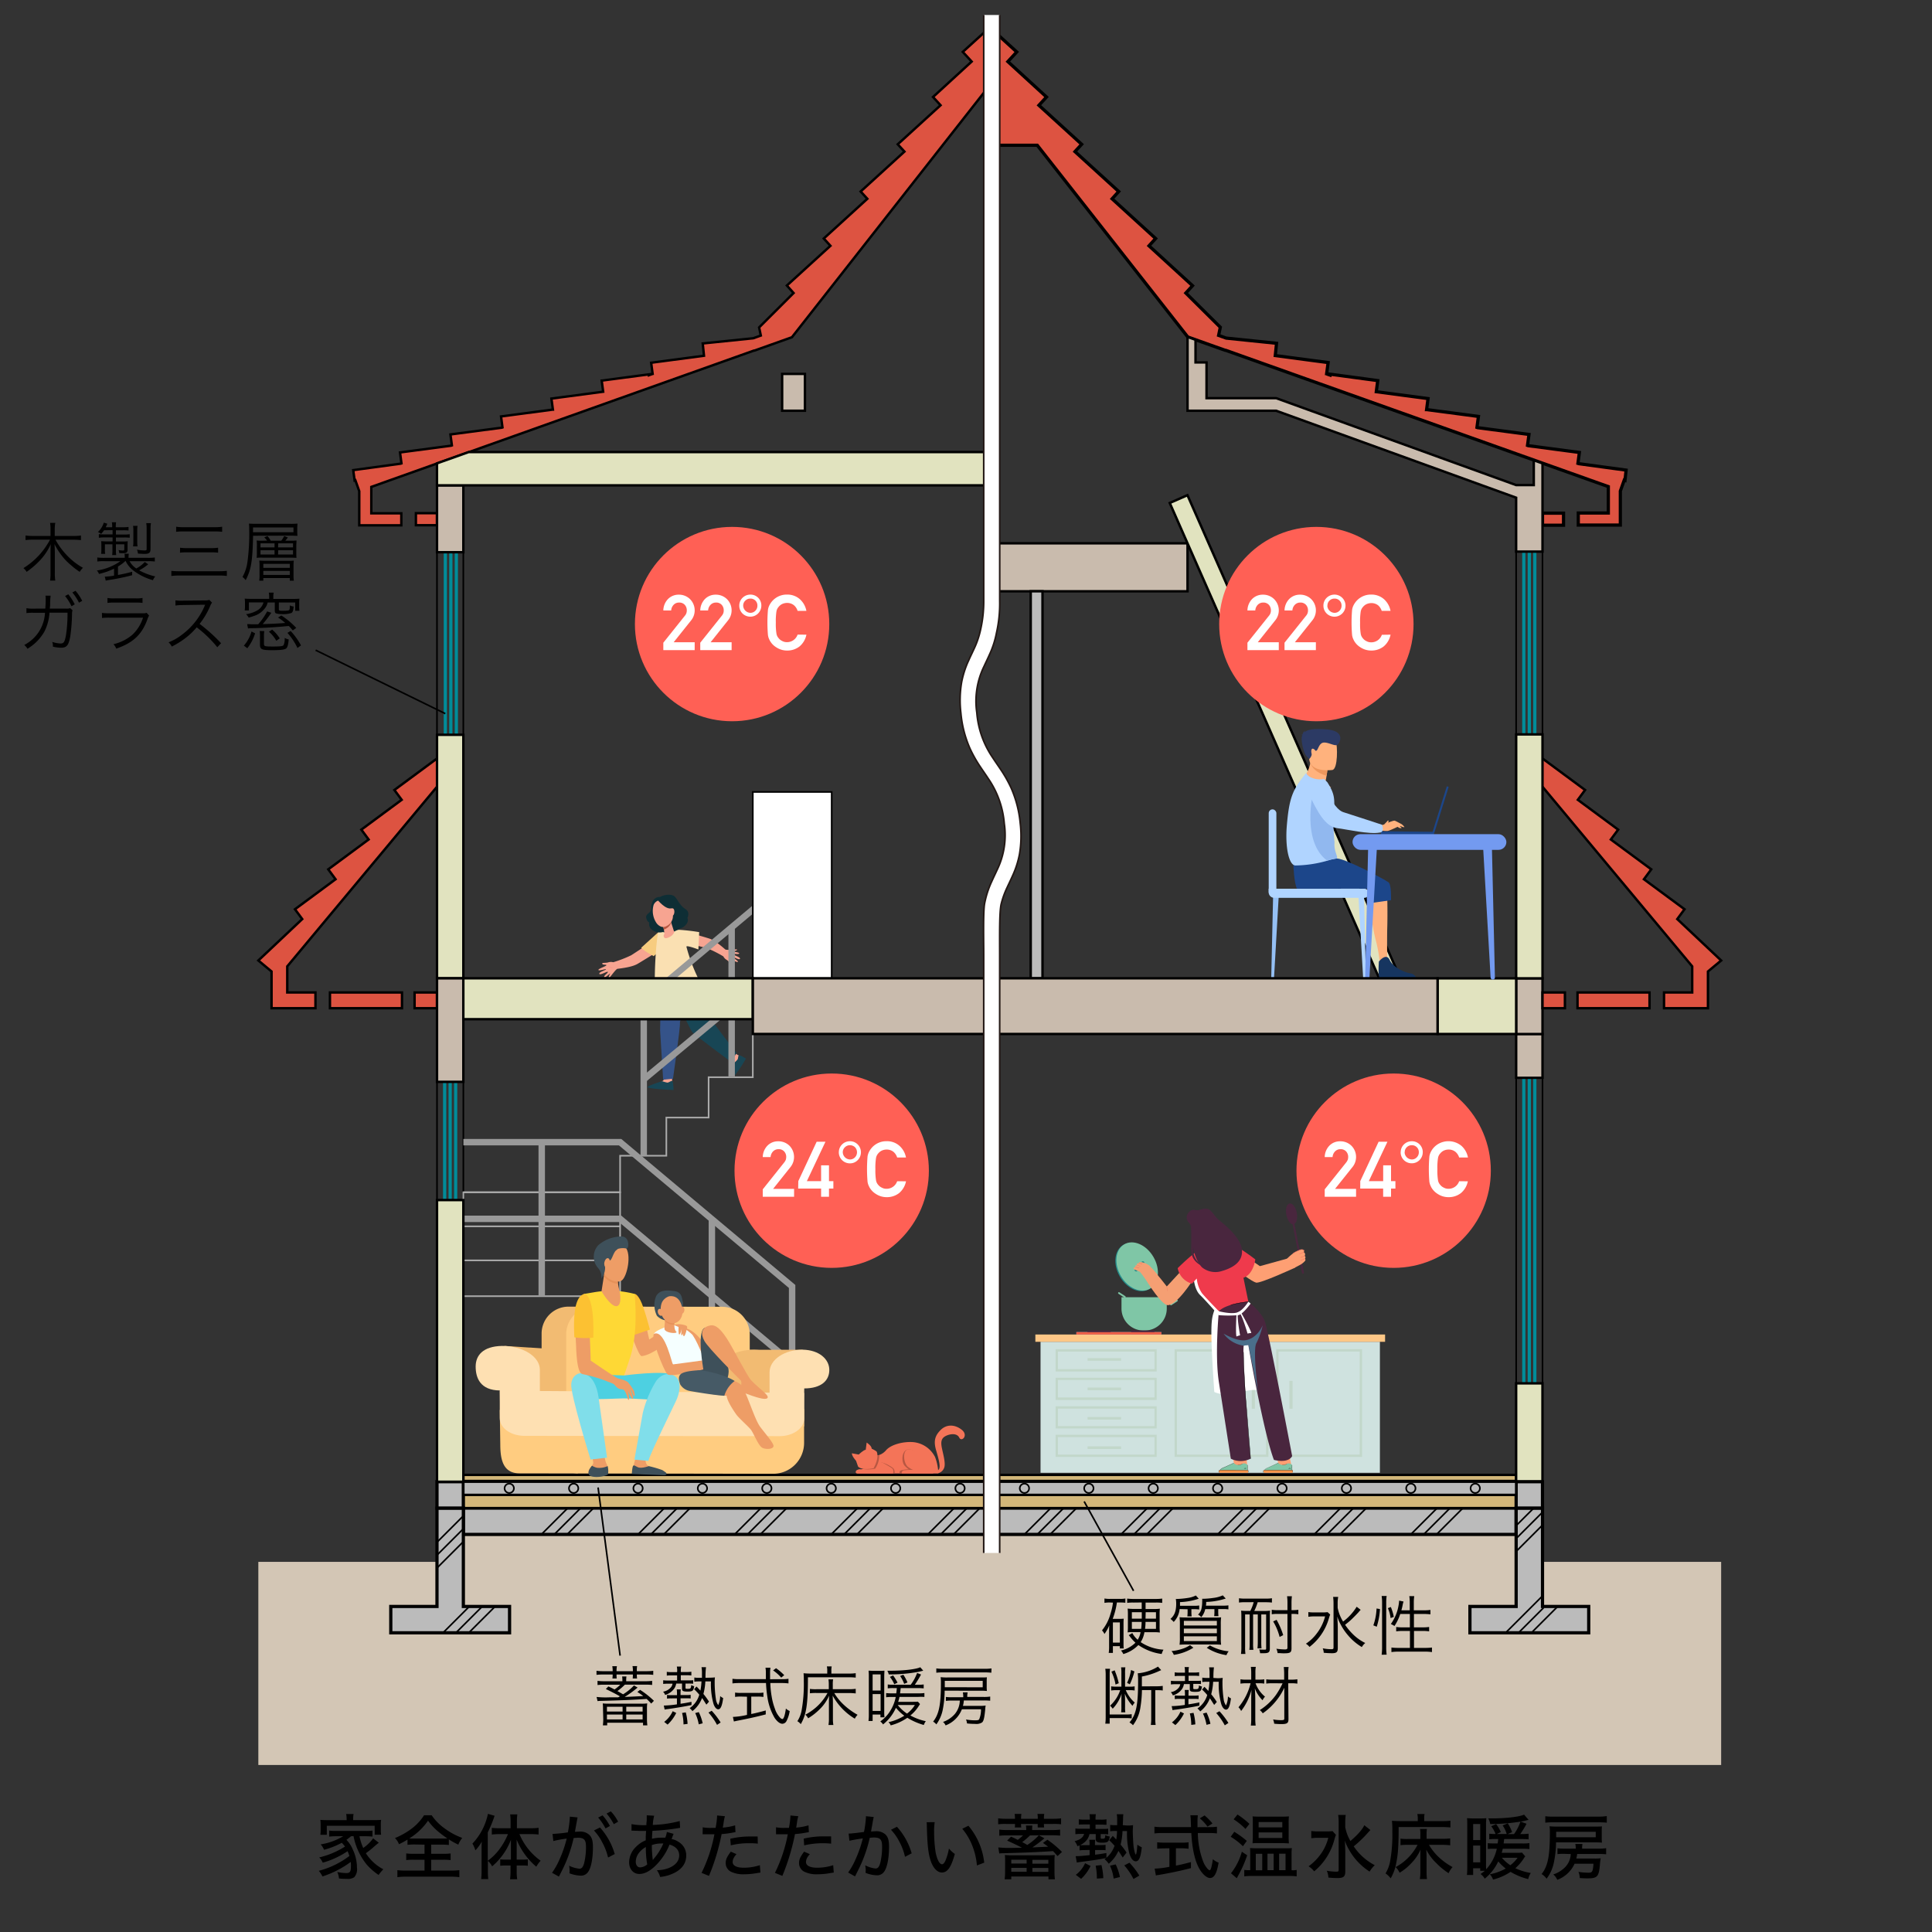 <svg xmlns="http://www.w3.org/2000/svg" viewBox="0 0 600 600">
  <rect x="0" y="0" width="600" height="600" fill="#333333" stroke="none"/>
  <defs>
    <style>
      .cls-1 {
        isolation: isolate;
      }

      .cls-2 {
        fill: #ff6055;
      }

      .cls-3, .cls-52 {
        fill: #fff;
      }

      .cls-14, .cls-4, .cls-50, .cls-51, .cls-65 {
        fill: none;
      }

      .cls-4 {
        stroke: #008c99;
      }

      .cls-14, .cls-15, .cls-16, .cls-17, .cls-18, .cls-19, .cls-20, .cls-21, .cls-22, .cls-4, .cls-50, .cls-51, .cls-52, .cls-65 {
        stroke-miterlimit: 10;
      }

      .cls-5 {
        fill: #d3c6b5;
      }

      .cls-6 {
        fill: #f7a491;
      }

      .cls-7 {
        fill: #184655;
      }

      .cls-8 {
        fill: #355389;
      }

      .cls-9 {
        fill: #f48c7f;
      }

      .cls-10 {
        fill: #f7cc7f;
      }

      .cls-11 {
        fill: #fae0b2;
      }

      .cls-12 {
        fill: #0e2e35;
      }

      .cls-13 {
        fill: #b75742;
      }

      .cls-14, .cls-15, .cls-16, .cls-17, .cls-18, .cls-19, .cls-20, .cls-21, .cls-22, .cls-52 {
        stroke: #000;
      }

      .cls-14, .cls-17, .cls-50, .cls-52, .cls-65 {
        stroke-width: 0.5px;
      }

      .cls-15, .cls-17, .cls-22 {
        fill: #bbb;
      }

      .cls-16 {
        fill: #d3b77a;
      }

      .cls-16, .cls-18, .cls-19, .cls-20, .cls-22 {
        stroke-width: 0.75px;
      }

      .cls-18 {
        fill: #e1e3bf;
      }

      .cls-19 {
        fill: #c9bbad;
      }

      .cls-20, .cls-21 {
        fill: #dd5341;
      }

      .cls-23 {
        fill: #ffb27d;
      }

      .cls-24 {
        fill: #b0d4ff;
      }

      .cls-25 {
        fill: #95c0f4;
      }

      .cls-26 {
        fill: #163560;
      }

      .cls-27 {
        fill: #1c468a;
      }

      .cls-28 {
        fill: #ed975d;
      }

      .cls-29 {
        fill: #2c3a64;
      }

      .cls-30 {
        fill: #91b8ef;
      }

      .cls-31 {
        fill: #739af0;
      }

      .cls-32 {
        fill: #f47458;
      }

      .cls-33 {
        fill: #7fc6a6;
      }

      .cls-34 {
        fill: #cfe2df;
      }

      .cls-35 {
        fill: #fec786;
      }

      .cls-36 {
        fill: #617fc3;
      }

      .cls-37 {
        fill: #f15f46;
      }

      .cls-38 {
        fill: #49263e;
      }

      .cls-39, .cls-47 {
        mix-blend-mode: multiply;
      }

      .cls-40 {
        fill: #c2d7ca;
      }

      .cls-41 {
        fill: #258d8c;
      }

      .cls-42 {
        fill: #f59f73;
      }

      .cls-43 {
        fill: #fe9f73;
      }

      .cls-44 {
        fill: #f99247;
      }

      .cls-45 {
        fill: #ef3a4c;
      }

      .cls-46 {
        fill: #f07162;
      }

      .cls-47 {
        opacity: 0.5;
      }

      .cls-48 {
        fill: #4cb7d8;
      }

      .cls-49 {
        fill: #ef7162;
      }

      .cls-50 {
        stroke: #aaa;
      }

      .cls-51 {
        stroke: #999;
        stroke-width: 2px;
      }

      .cls-53 {
        fill: #f2bb72;
      }

      .cls-54 {
        fill: #ffcc80;
      }

      .cls-55 {
        fill: #fee0b2;
      }

      .cls-56 {
        fill: #ee9d66;
      }

      .cls-57 {
        fill: #fcc132;
      }

      .cls-58 {
        fill: #fed835;
      }

      .cls-59 {
        fill: #4dd0e1;
      }

      .cls-60 {
        fill: #3e505a;
      }

      .cls-61 {
        fill: #80deea;
      }

      .cls-62 {
        fill: #e59159;
      }

      .cls-63 {
        fill: #f5ffff;
      }

      .cls-64 {
        fill: #465a66;
      }

      .cls-65 {
        stroke: #231815;
      }
    </style>
  </defs>
  <g class="cls-1">
    <g id="レイヤー_1" data-name="レイヤー 1">
      <circle class="cls-2" cx="432.81" cy="363.57" r="30.18"/>
      <g>
        <path class="cls-3" d="M411.4,369.36l6.67-8.35a3.28,3.28,0,0,0,.52-.93,3.21,3.21,0,0,0,.1-.78,2.5,2.5,0,0,0-.6-1.67,2.24,2.24,0,0,0-1.76-.74,2.29,2.29,0,0,0-1.67.64,2.79,2.79,0,0,0-.82,1.82H411.4a5.25,5.25,0,0,1,1.43-3.53,4.56,4.56,0,0,1,3.31-1.38,4.89,4.89,0,0,1,3.58,1.4,4.95,4.95,0,0,1,.39,6.49l-5.5,6.89h6.53v2.45H411.4Z"/>
        <path class="cls-3" d="M422.44,366.81l5.7-12.23h2.74l-5.78,12.23h4.46V361.9H432v4.91h1.36v2.31H432v2.55h-2.45v-2.55h-7.12Z"/>
        <path class="cls-3" d="M435,357.86a3.35,3.35,0,0,1,1-2.44,3.42,3.42,0,0,1,2.43-1,3.35,3.35,0,0,1,3.42,3.42,3.42,3.42,0,0,1-1,2.43,3.33,3.33,0,0,1-2.44,1,3.41,3.41,0,0,1-3.43-3.43Zm1.21,0a2.31,2.31,0,0,0,2.22,2.22,2.11,2.11,0,0,0,1.58-.67,2.17,2.17,0,0,0,.62-1.55,2.12,2.12,0,0,0-2.2-2.2,2.13,2.13,0,0,0-1.54.62A2.08,2.08,0,0,0,436.25,357.86Zm19.64,9a6.4,6.4,0,0,1-2.14,3.66,6.13,6.13,0,0,1-3.86,1.27,6,6,0,0,1-3.36-1,5.76,5.76,0,0,1-2-2.08c-.13-.26-.24-.51-.34-.74a6,6,0,0,1-.24-.92,46.44,46.44,0,0,1,0-7.94,4.76,4.76,0,0,1,.58-1.63,5.91,5.91,0,0,1,2-2.11,6.34,6.34,0,0,1,7.4.5,6.48,6.48,0,0,1,2,3.6h-2.74a3.74,3.74,0,0,0-1.15-1.76,3.33,3.33,0,0,0-2.11-.71,3.63,3.63,0,0,0-1.57.36,3.35,3.35,0,0,0-1.07.88,2.81,2.81,0,0,0-.67,1.42,19.74,19.74,0,0,0-.19,3.43,19.31,19.31,0,0,0,.19,3.41,2.76,2.76,0,0,0,.67,1.44,3,3,0,0,0,1.07.86,3,3,0,0,0,1.57.39,3.47,3.47,0,0,0,3.26-2.34Z"/>
      </g>
      <circle class="cls-2" cx="258.29" cy="363.57" r="30.18"/>
      <g>
        <path class="cls-3" d="M236.88,369.36l6.66-8.35a3.11,3.11,0,0,0,.53-.93,3.79,3.79,0,0,0,.1-.78,2.5,2.5,0,0,0-.6-1.67,2.25,2.25,0,0,0-1.76-.74,2.33,2.33,0,0,0-1.68.64,2.84,2.84,0,0,0-.82,1.82h-2.43a5.25,5.25,0,0,1,1.43-3.53,4.54,4.54,0,0,1,3.31-1.38,4.89,4.89,0,0,1,3.58,1.4,5,5,0,0,1,.38,6.49l-5.49,6.89h6.52v2.45h-9.73Z"/>
        <path class="cls-3" d="M247.92,366.81l5.7-12.23h2.73l-5.77,12.23H255V361.9h2.45v4.91h1.36v2.31h-1.36v2.55H255v-2.55h-7.12Z"/>
        <path class="cls-3" d="M260.51,357.86a3.36,3.36,0,0,1,1-2.44,3.42,3.42,0,0,1,2.43-1,3.32,3.32,0,0,1,2.43,1,3.42,3.42,0,0,1,1,2.44,3.47,3.47,0,0,1-1,2.43,3.29,3.29,0,0,1-2.43,1,3.43,3.43,0,0,1-3.44-3.43Zm1.22,0a2.31,2.31,0,0,0,2.22,2.22,2.11,2.11,0,0,0,1.58-.67,2.22,2.22,0,0,0,.62-1.55,2.31,2.31,0,0,0-.62-1.58,2.26,2.26,0,0,0-1.58-.62,2.13,2.13,0,0,0-1.54.62A2.08,2.08,0,0,0,261.73,357.86Zm19.64,9a6.4,6.4,0,0,1-2.14,3.66,6.13,6.13,0,0,1-3.86,1.27,6,6,0,0,1-3.36-1,5.68,5.68,0,0,1-2-2.08c-.13-.26-.24-.51-.34-.74a5.05,5.05,0,0,1-.24-.92,46.44,46.44,0,0,1,0-7.94,4.76,4.76,0,0,1,.58-1.63,6,6,0,0,1,5.35-3.07,5.76,5.76,0,0,1,4,1.46,6.43,6.43,0,0,1,2,3.6h-2.74a3.74,3.74,0,0,0-1.15-1.76,3.36,3.36,0,0,0-2.11-.71,3.6,3.6,0,0,0-1.57.36,3.5,3.5,0,0,0-1.08.88,2.89,2.89,0,0,0-.66,1.42,19.74,19.74,0,0,0-.19,3.43,19.31,19.31,0,0,0,.19,3.41,2.83,2.83,0,0,0,.66,1.44,3.08,3.08,0,0,0,1.08.86,3,3,0,0,0,1.57.39,3.47,3.47,0,0,0,3.26-2.34Z"/>
      </g>
      <g>
        <line class="cls-4" x1="140.01" y1="171.49" x2="140.01" y2="228.21"/>
        <line class="cls-4" x1="141.72" y1="171.49" x2="141.72" y2="228.21"/>
        <line class="cls-4" x1="138.3" y1="171.49" x2="138.3" y2="228.21"/>
      </g>
      <g>
        <line class="cls-4" x1="474.94" y1="171.49" x2="474.94" y2="228.21"/>
        <line class="cls-4" x1="476.65" y1="171.49" x2="476.65" y2="228.21"/>
        <line class="cls-4" x1="473.23" y1="171.49" x2="473.23" y2="228.21"/>
      </g>
      <g>
        <line class="cls-4" x1="474.94" y1="334.71" x2="474.94" y2="429.61"/>
        <line class="cls-4" x1="476.65" y1="334.71" x2="476.65" y2="429.61"/>
        <line class="cls-4" x1="473.23" y1="334.71" x2="473.23" y2="429.61"/>
      </g>
      <g>
        <line class="cls-4" x1="141.51" y1="335.98" x2="141.51" y2="372.7"/>
        <line class="cls-4" x1="139.8" y1="335.98" x2="139.8" y2="372.7"/>
        <line class="cls-4" x1="138.09" y1="335.98" x2="138.09" y2="372.7"/>
      </g>
      <polygon class="cls-5" points="470.85 485.05 470.85 476.53 143.9 476.53 143.9 485.05 80.23 485.05 80.23 548.13 534.52 548.13 534.52 485.05 470.85 485.05"/>
      <g>
        <path class="cls-6" d="M219.71,294.52a37.38,37.38,0,0,1,4.93,2.5,2.69,2.69,0,0,0,1.07,1.1c.56.35,1.22,1.34,1.39.95s-.77-1.05-.46-1.15,2.37,1.13,2.52.78-1.86-1.4-1.59-1.49,2,1.06,2.24.55-2.18-1.16-2.06-1.43,1.62.18,1.8-.22-2.08-.53-1.92-.58,1.34-.39,1.28-.62-3.16.28-3.66-.05h0c-1.16-1-3.24-2.81-4.94-3.37-2.09-.67-6.83-2-6.83-2l-1.17,3.15S218.41,294.15,219.71,294.52Z"/>
        <path class="cls-6" d="M227.75,326.82l1.72,1c.23.11.84.31,1,.43.72.47-2.67,2.81-2.53,1.88a1.62,1.62,0,0,0-.31-.95,11.53,11.53,0,0,0-1-.65Z"/>
        <path class="cls-7" d="M228,330.1a12.94,12.94,0,0,0,1-1c.3-.35.17-1.16.47-1.35s2.19,1,2.19,1a42.4,42.4,0,0,1-3.53,5.3,1.36,1.36,0,0,1-.84.36C226.73,334.59,227.5,332,228,330.1Z"/>
        <path class="cls-6" d="M208.69,333.68l.05,2.24c0,.28.19,1,.18,1.25,0,1-4.26-1-3.28-1.38a1.33,1.33,0,0,0,.59-.64,8.79,8.79,0,0,0,.21-1.53Z"/>
        <path class="cls-7" d="M205.65,335.78a13.8,13.8,0,0,0,1.51.43c.51.09,1.24-.66,1.6-.47s.41,2.77.41,2.77-6.52-.24-8-.79C200.55,337.51,203.56,336.39,205.65,335.78Z"/>
        <path class="cls-8" d="M205.31,303.9,205,320l.95,15.31L209,335s2.34-16.06,2.16-17.39,5.66-10.45,5.66-10.45Z"/>
        <path class="cls-7" d="M215.45,301.53s3.84,12.17,4.39,13.48,8.89,12,8.89,12l-1.62,2.83s-11.55-8.52-12.16-9.36c-1-1.33-9.66-20.14-9.66-20.14Z"/>
        <g>
          <path class="cls-6" d="M196,296.68a38.58,38.58,0,0,1-5.55,2.15,2.87,2.87,0,0,0-1.65.07c-.68.2-2,0-1.76.43s1.4.14,1.26.46-2.62,1.08-2.45,1.46,2.47-.49,2.34-.21-2.29.85-2.05,1.4,2.5-.91,2.63-.61-1.32,1.16-1.12,1.6,1.92-1.29,1.84-1.12-.65,1.35-.43,1.46,2.06-2.72,2.68-2.89h0c1.63-.21,4.59-.57,6.26-1.54,2-1.18,6.52-4,6.52-4l-1.67-3.2S197.27,295.9,196,296.68Z"/>
          <path class="cls-9" d="M188.89,300.05a1.44,1.44,0,0,0,.43.34,1.33,1.33,0,0,0,1.16.06A2.33,2.33,0,0,1,188.89,300.05Z"/>
        </g>
        <path class="cls-10" d="M199.14,294.32s.34.73,3.86,2.62l5.41-4.62-3.7-3.05Z"/>
        <path class="cls-11" d="M207.49,289.24a19.4,19.4,0,0,1-2.89.14c-.8-.1-2.15,21.26-.38,21.23,3.71,0,14.16-2.28,14.16-2.28a21.61,21.61,0,0,0-1.57-4.52,54.52,54.52,0,0,1-3.63-9.77c-.15-.65,3.71.83,3.71.83l.25-5.39a60.58,60.58,0,0,0-6.24-.72C210.47,288.77,207.49,289.24,207.49,289.24Z"/>
        <path class="cls-12" d="M205,278.57a2.35,2.35,0,0,0-2.43,1.66c-.67,1.88-.14,1.6-.46,2.54s-1.69,1.07-1.4,2.34.92,1.34.92,1.34a2.21,2.21,0,0,0,.52,2,3.83,3.83,0,0,0,3.71,1,5.9,5.9,0,0,0,3.85-.3c1.76-.91,1.11-.76,1.87-.94s2.59-1.69,1.91-3.14c0,0,.92-1.78-.58-2.72s-2-2.14-3.1-3.62S205.77,278,205,278.57Z"/>
        <path class="cls-6" d="M205.91,287.56a10.65,10.65,0,0,1,.42,2.5.84.84,0,0,0,0,1.14c.44.47,1.71-.18,2.27-.63a3,3,0,0,0,.8-1.07l-1.12-3.5Z"/>
        <path class="cls-13" d="M207,288.29a3.25,3.25,0,0,0,1.46-1.8l-.15-.49-2.42,1.56s.14.55.27,1.13A3.14,3.14,0,0,0,207,288.29Z"/>
        <path class="cls-6" d="M208.21,283.34s-.24-1.34.63-1.26.71,2.21,0,2.3S208.21,283.34,208.21,283.34Z"/>
        <path class="cls-6" d="M204.67,279.6A2.47,2.47,0,0,0,203,281a6.71,6.71,0,0,0,1,5.83c1.52,1.71,2.78.92,3.31.59a3.44,3.44,0,0,0,1.68-3C209.14,282.5,207.79,278.48,204.67,279.6Z"/>
        <path class="cls-12" d="M204.11,279.35s2.63,3.36,4.54,2.71-.28-2.91-.28-2.91-2.39-.33-2.5-.31Z"/>
      </g>
      <g>
        <path d="M109,570.27a13.37,13.37,0,0,1-1.41,1.1,9.55,9.55,0,0,1,2,3.08,13.19,13.19,0,0,1,1.27,5.57A3.7,3.7,0,0,1,110,583a3.59,3.59,0,0,1-2.29.5c-.62,0-1.52,0-2.44-.13a5.84,5.84,0,0,0-.53-2,14.63,14.63,0,0,0,2.77.33c1.21,0,1.48-.42,1.48-2.31,0-.42,0-.69-.07-1.15a30.3,30.3,0,0,1-8.78,4.51A8.23,8.23,0,0,0,99,581a26.79,26.79,0,0,0,9.51-4.62,11.93,11.93,0,0,0-.57-1.48,26.66,26.66,0,0,1-7.7,3.57,5.21,5.21,0,0,0-1.1-1.63,26,26,0,0,0,8-3.37,10,10,0,0,0-1-1.18,24.11,24.11,0,0,1-5.5,2.17,5.9,5.9,0,0,0-1.06-1.67,19.45,19.45,0,0,0,7-2.53h-2.2c-.81,0-1.47.05-2.15.11v-1.87a13.16,13.16,0,0,0,2.15.11h9.13a12.42,12.42,0,0,0,2.16-.11v1.87c-.68-.06-1.34-.11-2.16-.11h-1.87a16.43,16.43,0,0,0,1.17,3.65,13.12,13.12,0,0,0,3.08-3l1.74,1.37-.33.26c-.22.18-.35.29-1,.84a26.33,26.33,0,0,1-2.68,2.15,14.21,14.21,0,0,0,5.43,5,12.2,12.2,0,0,0-1.47,1.76,19.13,19.13,0,0,1-3.72-3.26,20,20,0,0,1-4.07-8.82Zm-1.36-5.57a6.7,6.7,0,0,0-.14-1.34h2.31a7,7,0,0,0-.13,1.32v.57H116c1,0,1.61,0,2.36-.08a8.7,8.7,0,0,0-.09,1.49v1.59a9.89,9.89,0,0,0,.09,1.54h-2V567H101.49v2.8h-2a10.05,10.05,0,0,0,.09-1.54v-1.59a9.53,9.53,0,0,0-.09-1.49c.75.06,1.32.08,2.36.08h5.81Z"/>
        <path d="M128.8,572.82a20.5,20.5,0,0,0-2.25.11v-1.62c-1.23.72-1.63.94-2.64,1.43a5.54,5.54,0,0,0-1.25-1.92,23,23,0,0,0,5.39-3.08,16,16,0,0,0,3.65-4h2.36a15.94,15.94,0,0,0,4.07,4.12,21,21,0,0,0,5.43,2.92,8.06,8.06,0,0,0-1.23,2.09,25,25,0,0,1-2.93-1.62v1.73a17.13,17.13,0,0,0-2.22-.11H133.9v2.84h3.76a14.92,14.92,0,0,0,2.29-.11v2.07a18.53,18.53,0,0,0-2.29-.11H133.9v3.37H140a23.24,23.24,0,0,0,2.66-.13v2.17a18.27,18.27,0,0,0-2.64-.15H126a17.28,17.28,0,0,0-2.59.15v-2.17a21.75,21.75,0,0,0,2.64.13h5.79v-3.37h-3.44a17.73,17.73,0,0,0-2.24.11v-2.07a15.14,15.14,0,0,0,2.24.11h3.44v-2.84Zm8.47-1.84c.7,0,1.19,0,1.65-.07a25.54,25.54,0,0,1-2.8-2.07,18.09,18.09,0,0,1-3.19-3.41,19.39,19.39,0,0,1-5.8,5.5,15,15,0,0,0,1.54.05Z"/>
        <path d="M151.52,581a22.68,22.68,0,0,0,.11,2.57h-2.2a21.12,21.12,0,0,0,.13-2.59v-6.47c0-1.15,0-1.61.07-2.58a13.4,13.4,0,0,1-2,2.71,8.68,8.68,0,0,0-.92-2.09,18.94,18.94,0,0,0,4.82-9.24l2.07.59a38.56,38.56,0,0,1-2.12,5.17v8.8a16.4,16.4,0,0,0,3.7-3.69,20.54,20.54,0,0,0,2.57-4.58H155a21.1,21.1,0,0,0-2.26.13v-2.07a21.4,21.4,0,0,0,2.31.12h3.52v-2.18a18.28,18.28,0,0,0-.13-2.12h2.22a16.31,16.31,0,0,0-.13,2.12v2.18h4.31a18.47,18.47,0,0,0,2.42-.14v2.09a21.76,21.76,0,0,0-2.38-.13h-3.56a19.26,19.26,0,0,0,6.58,8.27,9,9,0,0,0-1.35,1.85,21.69,21.69,0,0,1-6.09-8.38c0,1.21,0,1.76,0,2.66v3.52h1.76a11.42,11.42,0,0,0,1.7-.09v2a13,13,0,0,0-1.67-.09h-1.79v1.94a16.28,16.28,0,0,0,.16,2.33h-2.22a16.86,16.86,0,0,0,.15-2.35v-1.92H157a13.32,13.32,0,0,0-1.65.09v-2a11.32,11.32,0,0,0,1.71.09h1.61v-3.47c0-1.08,0-1.52,0-2.67a20.32,20.32,0,0,1-5.83,8.23,5.74,5.74,0,0,0-1.32-1.69Z"/>
        <path d="M171.59,569.54a46.34,46.34,0,0,0,4.77-.48,32.77,32.77,0,0,0,.6-4.51,1.81,1.81,0,0,0,0-.37l2.42.24c-.06.28-.11.44-.15.7l-.53,2.93c-.09.48-.09.55-.15.83.59,0,.94-.06,1.43-.06a4,4,0,0,1,3.1,1.08c.77.79,1.06,1.82,1.06,3.76,0,3.63-.6,6.6-1.61,7.83a2.61,2.61,0,0,1-2.33,1,10.51,10.51,0,0,1-3.35-.72,6,6,0,0,0,.05-.84,8,8,0,0,0-.16-1.52,9.14,9.14,0,0,0,3.22.93c.7,0,1.1-.49,1.45-1.72a20.83,20.83,0,0,0,.57-5.15c0-2.07-.59-2.73-2.42-2.73a10.56,10.56,0,0,0-1.41.09,43.84,43.84,0,0,1-3.12,9.07c-.16.35-.66,1.32-1.45,2.9l-2.14-1.19a22.19,22.19,0,0,0,2.29-4.07A38.2,38.2,0,0,0,176,571a31.8,31.8,0,0,0-4.15.75Zm14.74-2a21,21,0,0,1,4.58,8.25l-2.07,1.08A18.62,18.62,0,0,0,187,572.1a15.37,15.37,0,0,0-2.55-3.63Zm.79-3.76a14.93,14.93,0,0,1,2.29,3.3l-1.36.75a16.49,16.49,0,0,0-2.29-3.37Zm2.57-1.25a13.42,13.42,0,0,1,2.27,3.21l-1.34.77a16.83,16.83,0,0,0-2.24-3.3Z"/>
        <path d="M196.12,566.49a19,19,0,0,0,4.13.33h.49c0-.49,0-.49.11-1.46,0-.26,0-1,0-1.25a2.44,2.44,0,0,0,0-.35l2.31.13a13,13,0,0,0-.42,2.86,37.24,37.24,0,0,0,8.36-1.21l.11,2.13c-.31,0-.42.05-.83.12a70,70,0,0,1-7.77.79c-.11,1.63-.11,1.63-.13,2.46a12.59,12.59,0,0,1,2.9-.33c.4,0,.66,0,1.23,0a7.41,7.41,0,0,0,.49-1.78l2.09.59c-.09.2-.09.2-.33.82-.16.46-.2.53-.29.79a5.71,5.71,0,0,1,2.33,1,4.78,4.78,0,0,1,2.21,4.15c0,2.31-1.26,4.14-3.66,5.35A12.22,12.22,0,0,1,205,582.9a6.06,6.06,0,0,0-1-2.09,10.74,10.74,0,0,0,3.24-.51c2.37-.81,3.69-2.26,3.69-4.09,0-1.58-1-2.77-3-3.36a19.13,19.13,0,0,1-4.4,6.6c-1.76,1.69-3.41,2.53-5,2.53-1.83,0-3.15-1.52-3.15-3.63a6.76,6.76,0,0,1,2.16-4.82,8.78,8.78,0,0,1,3-2c0-1.32,0-1.32.11-2.93h-.71c-.41,0-.81,0-1.43,0l-1.95-.07a4.07,4.07,0,0,0-.44,0Zm2.46,8.75a4.7,4.7,0,0,0-1.14,2.93c0,1.06.55,1.76,1.36,1.76A3.47,3.47,0,0,0,201,579a28.37,28.37,0,0,1-.42-5.39A6.72,6.72,0,0,0,198.58,575.24Zm4.09,1.94.05.29a.53.53,0,0,0,0,.19c.2-.24.2-.24.35-.44a18,18,0,0,0,2.93-4.7,2.4,2.4,0,0,0-.57,0,8.3,8.3,0,0,0-3,.49A39.82,39.82,0,0,0,202.67,577.18Z"/>
        <path d="M218.23,567.48a13.25,13.25,0,0,0,2.7.19c.49,0,.82,0,1.3,0a23.4,23.4,0,0,0,.46-3.54,2,2,0,0,0,0-.31l2.44.22a13.25,13.25,0,0,0-.41,2.09c-.11.66-.14.88-.25,1.45a18.22,18.22,0,0,0,3.83-.7l.11,2.11-.66.11a29.14,29.14,0,0,1-3.65.49c-.26,1.49-.86,3.91-1.43,5.92a66.47,66.47,0,0,1-2.49,7.06l-2.31-.93a46.08,46.08,0,0,0,4-12l-1.78,0c-.16,0-.33,0-.64,0s-.7,0-1,0h-.24Zm10.49,8.34a5.87,5.87,0,0,0-.9,1.27,2.92,2.92,0,0,0-.29,1.17c0,1.14,1.24,1.78,3.52,1.78a16.22,16.22,0,0,0,4.93-.79l.18,2.29c-.35.06-.49.06-1,.15a22.07,22.07,0,0,1-4,.38,8.65,8.65,0,0,1-4.25-.84,3,3,0,0,1-1.54-2.66c0-1.06.4-1.94,1.59-3.52Zm6.62-3.26a22.38,22.38,0,0,0-2.7-.13,22.85,22.85,0,0,0-5.68.66l-.17-2.05a26.8,26.8,0,0,1,6.25-.7l2.26,0Z"/>
        <path d="M241,567.48a13.3,13.3,0,0,0,2.71.19c.48,0,.81,0,1.3,0a24.78,24.78,0,0,0,.46-3.54,1.32,1.32,0,0,0,0-.31l2.45.22a11.56,11.56,0,0,0-.42,2.09c-.11.66-.13.88-.24,1.45a18.48,18.48,0,0,0,3.83-.7l.11,2.11-.66.11a29.55,29.55,0,0,1-3.66.49c-.26,1.49-.85,3.91-1.43,5.92a68.39,68.39,0,0,1-2.48,7.06l-2.31-.93a46.09,46.09,0,0,0,4-12l-1.78,0c-.15,0-.33,0-.64,0s-.7,0-1,0H241Zm10.5,8.34a6,6,0,0,0-.91,1.27,3.07,3.07,0,0,0-.28,1.17c0,1.14,1.23,1.78,3.52,1.78a16.27,16.27,0,0,0,4.93-.79l.17,2.29-1,.15a22.07,22.07,0,0,1-4,.38,8.58,8.58,0,0,1-4.24-.84,3,3,0,0,1-1.54-2.66c0-1.06.39-1.94,1.58-3.52Zm6.62-3.26a25.74,25.74,0,0,0-8.38.53L249.6,571a26.91,26.91,0,0,1,6.25-.7l2.26,0Z"/>
        <path d="M263.55,569.44c.79,0,2.9-.25,4.77-.51a32.6,32.6,0,0,0,.6-4.49,2.25,2.25,0,0,0,0-.4l2.42.25c-.06.28-.1.44-.15.72s-.09.42-.15.77-.07.49-.38,2.14c-.08.5-.08.55-.15.86.59,0,.94-.07,1.43-.07a4.1,4.1,0,0,1,3.1,1.06c.77.79,1.06,1.82,1.06,3.76,0,3.65-.62,6.62-1.61,7.85a2.61,2.61,0,0,1-2.33,1,9.82,9.82,0,0,1-3.35-.75c0-.35.05-.63.05-.83a10.65,10.65,0,0,0-.16-1.52,8.83,8.83,0,0,0,3.22,1c.7,0,1.1-.49,1.45-1.72a20.89,20.89,0,0,0,.57-5.17c0-2.05-.59-2.73-2.42-2.73a10.56,10.56,0,0,0-1.41.09,43.14,43.14,0,0,1-3.12,9.06c-.16.36-.66,1.33-1.45,2.93l-2.14-1.21a22.54,22.54,0,0,0,2.29-4.07,38.72,38.72,0,0,0,2.27-6.53c-1.72.24-3.3.52-4.16.74Zm15-2.12a20.83,20.83,0,0,1,4.58,8.25l-2.07,1.08a18.73,18.73,0,0,0-1.8-4.79,16,16,0,0,0-2.55-3.61Z"/>
        <path d="M290.28,565.89a17.58,17.58,0,0,0-.18,2.93,42.41,42.41,0,0,0,.46,6.4c.45,2.29,1.21,3.74,2,3.74.35,0,.68-.35,1-1a17.13,17.13,0,0,0,1.14-3.89,9.12,9.12,0,0,0,1.83,1.69c-1.13,4.11-2.27,5.76-4,5.76-1.45,0-2.77-1.4-3.54-3.76s-1-5.17-1.15-10.52a11.16,11.16,0,0,0-.06-1.34ZM300.75,567a21.37,21.37,0,0,1,4.91,11.46l-2.27.88a21.21,21.21,0,0,0-1.45-6.18,18.5,18.5,0,0,0-3.1-5.22Z"/>
        <path d="M315.2,564.57a6,6,0,0,0-.11-1.25h2.12a7.93,7.93,0,0,0-.11,1.25v.27h5.19v-.27a6,6,0,0,0-.11-1.25h2.13a6,6,0,0,0-.11,1.25v.27H327a17.75,17.75,0,0,0,2.53-.14v1.85a18.32,18.32,0,0,0-2.53-.11H324.2a7.82,7.82,0,0,0,.07,1.1h-2c0-.35,0-.68,0-1.1H317.1c0,.44,0,.73.06,1.1h-2a9.48,9.48,0,0,0,.06-1.1h-2.72a18,18,0,0,0-2.51.11V564.7a18.13,18.13,0,0,0,2.51.14h2.72Zm9.16,6.34c-1.08.9-2.77,2.18-3.74,2.82l4.88-.22c-.53-.42-.81-.62-1.6-1.17l1.38-1a30.49,30.49,0,0,1,4.53,3.8l-1.38,1.28c-.71-.79-.95-1.08-1.41-1.54-5.55.35-7.79.44-15.42.66-.51,0-.89,0-1.26.09l-.31-1.89a38.65,38.65,0,0,0,4.87.13c.28,0,.63,0,2.48-.05-.92-.5-3.34-1.65-4.6-2.2l1.21-1.23c1.13.51,1.48.66,2.07,1a13.64,13.64,0,0,0,1.65-1.39h-4.88a20,20,0,0,0-2.49.11V568.2a17.31,17.31,0,0,0,2.49.13h5.87v-.15a6.63,6.63,0,0,0-.09-1.23h2a9,9,0,0,0-.07,1.23v.15h6.18a17.72,17.72,0,0,0,2.51-.13v1.87a23.65,23.65,0,0,0-2.51-.11h-4.09Zm-12.21,7.24c0-.84,0-1.43-.09-2.07a17.59,17.59,0,0,0,2.15.09h11.2a17.67,17.67,0,0,0,2.16-.09,15.62,15.62,0,0,0-.09,2.11v3.26a19.34,19.34,0,0,0,.13,2.18h-2v-.86H314.06v.86H312a18.68,18.68,0,0,0,.14-2.14Zm1.91.59h4.77v-1.19h-4.77Zm0,2.55h4.77v-1.21h-4.77ZM319.89,570a24.22,24.22,0,0,1-2.44,2.09c.77.4.86.44,1.58.88a17.93,17.93,0,0,0,3.59-3Zm.73,8.78h4.95v-1.19h-4.95Zm0,2.55h4.95v-1.21h-4.95Z"/>
        <path d="M336.61,574.56a7.29,7.29,0,0,0-1.34.09v-1.56l-.66.28a5.12,5.12,0,0,0-.88-1.58c1.74-.44,2.62-1.12,2.95-2.25H335.6a14.84,14.84,0,0,0-1.63.09v-1.78a10.43,10.43,0,0,0,1.67.09h2.82V566.6h-1.89c-.69,0-1,0-1.54.06V565a10.23,10.23,0,0,0,1.62.11h1.81v-.4a5.24,5.24,0,0,0-.13-1.28h2a6.48,6.48,0,0,0-.11,1.28v.4h1.69a8.8,8.8,0,0,0,1.72-.11v1.71c-.42,0-1-.06-1.54-.06h-1.87v1.34h2.29a14.37,14.37,0,0,0,1.65-.07v1.74c-.53,0-.82-.07-1.61-.07h-.72v1.15c0,.24.08.29.52.29.71,0,.82-.11.89-.84l0-.26a4.81,4.81,0,0,0,1.4.41c-.26,1.68-.57,1.92-2.48,1.92-1.34,0-1.87-.31-1.87-1.06v-1.61h-1.94a4.54,4.54,0,0,1-1.34,2.38,7,7,0,0,1-1.56,1.06,10.86,10.86,0,0,0,1.14,0h1.78v-.28a8.56,8.56,0,0,0-.08-1.39h1.84a8.8,8.8,0,0,0-.08,1.43V573H342a10.82,10.82,0,0,0,1.34-.06v1.67a9.83,9.83,0,0,0-1.34-.07h-1.91V576c1.4-.18,2-.26,3.52-.53l0,1.52c-1.83.4-3.06.59-6.54,1.06-1.36.17-2.39.33-2.66.39l-.35-2c.37,0,.59,0,.62,0,.55,0,2.22-.14,3.71-.31v-1.61Zm-2.51,7.68a9,9,0,0,0,2.88-3.61l1.7.86a12.91,12.91,0,0,1-2.93,4Zm6.54,1.17a18.46,18.46,0,0,0-.38-4l1.81-.2a20.89,20.89,0,0,1,.57,4.07Zm9.44-16.48a11.45,11.45,0,0,0,1.8-.11c0,.39-.09,1.21-.09,2,0,.64.13,3.39.2,4a12.32,12.32,0,0,0,.48,2.66,1.52,1.52,0,0,0,.25.48c.19,0,.37-1.12.5-3.1a4.94,4.94,0,0,0,1.37.82c-.33,3.14-.86,4.37-1.87,4.37-.82,0-1.5-.85-2-2.46a25.11,25.11,0,0,1-.71-6.93H348.6a19.54,19.54,0,0,1-.59,4.2,24.05,24.05,0,0,1,1.85,2.47l-1.19,1.54c-.68-1.08-.95-1.48-1.34-2.07a11,11,0,0,1-3,4,6.33,6.33,0,0,0-1.3-1.41,8.15,8.15,0,0,0,2.27-2.42,9.1,9.1,0,0,0,.84-1.74,22,22,0,0,0-1.66-1.72l1.1-1.36c.56.59.64.66,1.08,1.14a16.2,16.2,0,0,0,.24-2.66h-.68a7.31,7.31,0,0,0-1.45.11v-2a9,9,0,0,0,1.47.09h.71c0-.88,0-1.43,0-1.65a8.65,8.65,0,0,0-.13-1.76h2.05a8.53,8.53,0,0,0-.09,1.16q0,.66-.09,2.25Zm-4.23,16.48a13.41,13.41,0,0,0-1.14-4l1.78-.4a16.82,16.82,0,0,1,1.32,3.92Zm6.16.13a19.69,19.69,0,0,0-2.86-4.23l1.61-.83a24.52,24.52,0,0,1,3.08,4Z"/>
        <path d="M375.79,567.43a12.47,12.47,0,0,0,2.14-.13v2.09a18,18,0,0,0-2.44-.13H372a26,26,0,0,0,1.56,8.6,7.62,7.62,0,0,0,1.52,2.58,1.46,1.46,0,0,0,.59.39c.35,0,.66-1.12,1-3.45a5.35,5.35,0,0,0,1.78,1.08c-.55,3.3-1.36,4.77-2.66,4.77-.84,0-1.89-.79-2.82-2.09-1.71-2.42-2.7-6.4-3-11.88h-9a21,21,0,0,0-2.45.13V567.3a18.22,18.22,0,0,0,2.45.13h8.91c-.07-2.22-.09-2.42-.09-2.55s-.05-.59-.11-1.14H372c-.05.26-.11,1.38-.11,1.71s0,1.39,0,2Zm-14.3,6.6a20.74,20.74,0,0,0-2.11.11v-2a16.75,16.75,0,0,0,2.16.11H367a13.34,13.34,0,0,0,2.12-.11v2A20.48,20.48,0,0,0,367,574h-1.81v5.37c1.08-.17,1.81-.35,4.67-1.08v1.87c-3.46.89-6.3,1.48-10.21,2.16-.31,0-.42.07-.68.13l-.38-2.13a27,27,0,0,0,4.58-.57V574ZM375,567.28a13,13,0,0,0-2.39-2.58l1.49-.9a18.33,18.33,0,0,1,2.44,2.49Z"/>
        <path d="M383.32,568.88a31.29,31.29,0,0,1,3.89,2.82L386,573.37a19.15,19.15,0,0,0-3.8-2.94Zm4,7.29a36,36,0,0,1-2.79,6.31c-.2.38-.29.53-.44.82l-1.79-1.54a19.2,19.2,0,0,0,3.37-6.69Zm-3-12.65a25.91,25.91,0,0,1,3.7,2.9L386.79,568a20.55,20.55,0,0,0-3.67-3Zm17.07,17.31a5.58,5.58,0,0,0,1.3-.11v2a17.34,17.34,0,0,0-2.42-.13H388.73a18.46,18.46,0,0,0-2.31.13v-2a9.27,9.27,0,0,0,1.32.08h.53v-5.21c0-.64,0-1.08-.07-1.65.53,0,.95.06,2,.06h9c1.1,0,1.47,0,2-.06a12.66,12.66,0,0,0-.09,1.58v5.28ZM391,572.38c-.8,0-1.37,0-2,.07,0-.62.07-1.17.07-2V566c0-.77,0-1.3-.07-1.91a19.57,19.57,0,0,0,2.18.08h6.91a19.07,19.07,0,0,0,2.2-.08,16.35,16.35,0,0,0-.09,1.93v4.54a17,17,0,0,0,.09,1.91c-.55,0-1.17-.07-2-.07Zm-1,8.45H392v-5.12H390Zm.88-13.33h7.35v-1.65h-7.35Zm0,3.3h7.35v-1.72h-7.35Zm2.75,10h1.91v-5.12h-1.91Zm3.61,0h2v-5.12h-2Z"/>
        <path d="M414.89,569.83a11.06,11.06,0,0,0-.47,1.43,19.1,19.1,0,0,1-6.29,9.9,6.67,6.67,0,0,0-1.74-1.56,16.45,16.45,0,0,0,3.41-3.3,14.77,14.77,0,0,0,2.71-5.55h-3.13a13.66,13.66,0,0,0-2.15.14v-2.25a14.25,14.25,0,0,0,2.27.11h2.33a15,15,0,0,0,2-.08Zm10.69-1.5-.73.8a36.44,36.44,0,0,1-4.44,4.27,17.74,17.74,0,0,0,6.53,5.85,9.14,9.14,0,0,0-1.6,2,20.19,20.19,0,0,1-4.14-3.59,18.93,18.93,0,0,1-2.29-3.28,14.09,14.09,0,0,1-1.25-2.77c.11,2.27.13,2.84.13,3.79v5.78c0,1.61-.55,2.07-2.42,2.07-.79,0-1.87-.06-2.82-.15a5.87,5.87,0,0,0-.5-2.12,18.27,18.27,0,0,0,3,.29c.55,0,.68-.11.68-.59V565.94a14.26,14.26,0,0,0-.15-2.29h2.35a14.42,14.42,0,0,0-.15,2.29v1.54a13.41,13.41,0,0,0,1.61,4.27c2.3-2,3.67-3.55,4.31-4.91Z"/>
        <path d="M440.3,564.81a5.64,5.64,0,0,0-.14-1.45h2.25a5.85,5.85,0,0,0-.11,1.45v.75h5.63a16.89,16.89,0,0,0,2.51-.13v2.09c-.79-.06-1.52-.11-2.49-.11H434.36c0,5.72-.18,8.36-.71,11a14.56,14.56,0,0,1-1.76,4.93,7,7,0,0,0-1.6-1.54,11,11,0,0,0,1.38-3.54,45.28,45.28,0,0,0,.73-9.42,28.12,28.12,0,0,0-.11-3.39c.77.07,1.52.11,2.44.11h5.57Zm7.46,6.25a20.81,20.81,0,0,0,2.61-.13v2.14a21.49,21.49,0,0,0-2.59-.14h-4a17.28,17.28,0,0,0,2.66,3.46,20.72,20.72,0,0,0,4.67,3.45,6.51,6.51,0,0,0-1.23,1.9,21.15,21.15,0,0,1-3.85-3.17,15,15,0,0,1-3.08-4.14c.06,1.08.08,1.63.08,2.13v4.82a16.68,16.68,0,0,0,.13,2.18h-2.22a11.78,11.78,0,0,0,.16-2.18v-4.79c0-.71,0-1.06.06-2.16a14.17,14.17,0,0,1-2.95,4.29,16,16,0,0,1-3.56,2.88,5.72,5.72,0,0,0-1.23-1.76,16,16,0,0,0,4.53-3.58,17,17,0,0,0,2.29-3.33h-3.06a17.46,17.46,0,0,0-2.24.11V571a14,14,0,0,0,2.35.11h3.81v-1.34A10,10,0,0,0,441,568h2.13a11.22,11.22,0,0,0-.09,1.72v1.34Z"/>
        <path d="M473.69,576.52a3.21,3.21,0,0,0-.5.68,15.18,15.18,0,0,1-2.58,3,19,19,0,0,0,4.78,1.48,5.88,5.88,0,0,0-.79,1.89,20,20,0,0,1-5.48-2.25,17.23,17.23,0,0,1-5.44,2.4,4.63,4.63,0,0,0-1-1.65,15.81,15.81,0,0,0,4.93-1.78,14.43,14.43,0,0,1-2.31-2.22,15.13,15.13,0,0,1-4.2,5.37,4.81,4.81,0,0,0-1.3-1.45,13.92,13.92,0,0,0,1.32-1H459.7v-.79h-2.2v2.09h-1.94a19.8,19.8,0,0,0,.11-2.51V566.82c0-.9,0-1.54-.08-2.16.59,0,.94.07,1.76.07h2.57a16.49,16.49,0,0,0,1.65-.07c0,.48-.07,1.1-.07,1.8v12.48a14.87,14.87,0,0,0,.05,1.58,13.72,13.72,0,0,0,3.3-6.38h-1a15.34,15.34,0,0,0-1.81.09v-1.82a14.2,14.2,0,0,0,1.78.08h1.3c.07-.5.09-.61.16-1.36h-1.08a12.56,12.56,0,0,0-1.7.09v-1.74a14.32,14.32,0,0,0,1.68.09h.28a8.87,8.87,0,0,0-1.34-2.4l1.52-.68a12.1,12.1,0,0,1,1.45,2.48l-1.25.6h3.08a9.11,9.11,0,0,0-1.26-2.66l1.59-.66A12.79,12.79,0,0,1,469.6,569l-1.41.6h2a14.61,14.61,0,0,0,2-3.88,58.87,58.87,0,0,1-9.38.75,6,6,0,0,0-.63-1.76c.63,0,1.14,0,1.45,0,4.18,0,8.32-.5,9.68-1.16l1.41,1.63a2.3,2.3,0,0,1-.4.08,13.44,13.44,0,0,1-2.11.44l1.87.69a29.91,29.91,0,0,1-1.94,3.19h.77a11.69,11.69,0,0,0,1.81-.11v1.76c-.49-.05-1.26-.09-1.89-.09h-5.7c-.09.73-.11.9-.16,1.36h5.77a13.74,13.74,0,0,0,2.24-.11v1.87a16.25,16.25,0,0,0-2.29-.11h-6a9.67,9.67,0,0,1-.33,1.26h4.6a14.48,14.48,0,0,0,1.72-.07Zm-16.19-5.06h2.2v-5h-2.2Zm0,6.91h2.2v-5.22h-2.2Zm8.91-1.43a13,13,0,0,0,2.64,2.33,10.82,10.82,0,0,0,2.25-2.33Z"/>
        <path d="M483.24,572.16a30.91,30.91,0,0,1-.64,6.1,12.44,12.44,0,0,1-2.29,5.19,5.31,5.31,0,0,0-1.56-1.45c1.34-1.65,2-3.61,2.33-6.69.16-1.54.25-3.63.25-6.43a11.08,11.08,0,0,0-.11-1.71,22.76,22.76,0,0,0,2.44.09H495.5c1,0,1.58,0,2-.07a14.2,14.2,0,0,0-.07,1.52v1.94a15.07,15.07,0,0,0,.07,1.6,19.7,19.7,0,0,0-2-.09ZM499,566.05a25.44,25.44,0,0,0-2.55-.11h-14a20.11,20.11,0,0,0-2.55.11v-2a19.13,19.13,0,0,0,2.62.13h13.88A18.78,18.78,0,0,0,499,564Zm-13.2,9.68a13.55,13.55,0,0,0-2.11.09V574a17,17,0,0,0,2.2.11h3.48v-.18a9.22,9.22,0,0,0-.14-1.28h2.2a1.37,1.37,0,0,1,0,.2,5.26,5.26,0,0,0-.09,1.1v.16h5.24a13,13,0,0,0,2.22-.14v1.9a18.88,18.88,0,0,0-2.22-.09H489.8a9.13,9.13,0,0,1-.27,1.41h5.57a15,15,0,0,0,2-.09,22.27,22.27,0,0,0-.25,2.24c-.33,3.48-.83,4-3.8,4-.75,0-.79,0-2.44-.09a5.29,5.29,0,0,0-.4-1.92,19.25,19.25,0,0,0,3.15.25c1.14,0,1.32-.31,1.51-2.78H489a9.58,9.58,0,0,1-5.37,5,4.5,4.5,0,0,0-1.25-1.67,9.21,9.21,0,0,0,3.76-2.34,6.32,6.32,0,0,0,1.68-4Zm9.77-5.15v-1.7H483.28v.69c0,.46,0,.57,0,1Z"/>
      </g>
      <g>
        <path d="M190.27,518.72a6.88,6.88,0,0,0-.12-1.26h1.44a7,7,0,0,0-.12,1.26V519h5.08v-.32a7.22,7.22,0,0,0-.12-1.26h1.44a6.69,6.69,0,0,0-.1,1.26V519h2.86a15.51,15.51,0,0,0,2.24-.12v1.26a16,16,0,0,0-2.24-.1h-2.86a7.65,7.65,0,0,0,.08,1.22h-1.36a11.32,11.32,0,0,0,.06-1.22h-5.08c0,.54,0,.82.06,1.22h-1.34a7.81,7.81,0,0,0,.08-1.22h-2.8a15.82,15.82,0,0,0-2.22.1v-1.26a15.38,15.38,0,0,0,2.22.12h2.8Zm-5,8.28a26.3,26.3,0,0,0,4.08.12l2.64,0c.24-.13.42-.23.54-.31-1.26-.73-3-1.6-4.38-2.27l.78-.8c1,.44,1.26.6,1.92.94a12.26,12.26,0,0,0,1.78-1.48h-4.86a15.67,15.67,0,0,0-2.2.1V522a14.34,14.34,0,0,0,2.2.12h5.52v-.24a7.91,7.91,0,0,0-.08-1.24h1.34a8.08,8.08,0,0,0-.08,1.24v.24h5.84a14.28,14.28,0,0,0,2.22-.12v1.28a18.92,18.92,0,0,0-2.22-.1h-6.24a19.79,19.79,0,0,1-2.32,2c.48.27,1.08.61,1.76,1a16.1,16.1,0,0,0,3.38-2.75l1.12.66A34.49,34.49,0,0,1,194,527c1.76-.07,3.84-.16,5.76-.28a19,19,0,0,0-1.82-1.26l.84-.66a25.88,25.88,0,0,1,4.3,3.4l-.84.86a19.65,19.65,0,0,0-1.42-1.44c-4.28.3-8.1.44-14.18.6a6.31,6.31,0,0,0-1.06.08Zm2,3.87a15.87,15.87,0,0,0-.08-1.86,15.87,15.87,0,0,0,1.86.08h9.94A12.34,12.34,0,0,0,201,529a15.33,15.33,0,0,0-.08,1.9v2.92a15.87,15.87,0,0,0,.12,2h-1.34V535H188.57v.82h-1.34a16.09,16.09,0,0,0,.12-1.88Zm1.22.66h4.86v-1.48h-4.86Zm0,2.46h4.86v-1.52h-4.86Zm6-2.46h5.08v-1.48h-5.08Zm0,2.46h5.08v-1.52h-5.08Z"/>
        <path d="M210.31,518.84a6.06,6.06,0,0,0-.12-1.28h1.36a6.33,6.33,0,0,0-.12,1.28v.42h1.78a8,8,0,0,0,1.5-.1v1.18a10.09,10.09,0,0,0-1.42-.08h-1.86v1.6h2.34c.62,0,1.08,0,1.5-.06v1.1a13.47,13.47,0,0,0-1.48-.06h-.9v1.37c0,.23.1.27.64.27.9,0,1-.08,1.12-.9l0-.28a3.12,3.12,0,0,0,.94.37c-.24,1.47-.48,1.66-2.16,1.66-1.24,0-1.62-.19-1.62-.79v-1.7H210a3.92,3.92,0,0,1-.54,1.46,5.16,5.16,0,0,1-2.9,2.07,2.84,2.84,0,0,0-.64-1,4.08,4.08,0,0,0,2.48-1.41,2.26,2.26,0,0,0,.46-1.08h-1.4a11.92,11.92,0,0,0-1.5.08v-1.14a10.34,10.34,0,0,0,1.52.08h2.8v-1.6h-1.82a9.5,9.5,0,0,0-1.38.08v-1.18a8.39,8.39,0,0,0,1.4.1h1.8Zm-1.92,8.61a7.28,7.28,0,0,0-1.24.08v-1.16a8.1,8.1,0,0,0,1.24.08h1.86V526a8.65,8.65,0,0,0-.08-1.35h1.26a8.16,8.16,0,0,0-.08,1.36v.41h1.92a7.63,7.63,0,0,0,1.22-.08v1.14a10.31,10.31,0,0,0-1.22-.06h-1.92v1.7c1.38-.2,1.9-.3,3.4-.6l0,1c-1.8.4-5.12.94-7.28,1.24a8.68,8.68,0,0,0-1.06.16l-.26-1.26.42,0a31.06,31.06,0,0,0,3.66-.36v-1.86Zm-2.12,7.3a8.57,8.57,0,0,0,2.64-3.32l1.1.54a12.27,12.27,0,0,1-2.68,3.62Zm6,.78a15.46,15.46,0,0,0-.44-3.56l1.14-.18a17,17,0,0,1,.56,3.58Zm8.2-14.51a12,12,0,0,0,1.56-.1,10.82,10.82,0,0,0-.08,1.62,33.68,33.68,0,0,0,.36,5,4.13,4.13,0,0,0,.74,2,7,7,0,0,0,.6-2.82,3.18,3.18,0,0,0,.94.62c-.34,2.5-.8,3.5-1.54,3.5-.56,0-1.12-.64-1.46-1.66a23,23,0,0,1-.8-7h-1.74a18.33,18.33,0,0,1-.6,3.89,21.46,21.46,0,0,1,1.74,2.4l-.82.92c-.64-1-.9-1.44-1.34-2.06a9.37,9.37,0,0,1-3,4.08,3.69,3.69,0,0,0-.86-.92,7.63,7.63,0,0,0,3-4.19,19.11,19.11,0,0,0-1.6-1.7l.74-.84c.62.64.76.78,1.2,1.28a18.48,18.48,0,0,0,.34-2.86h-.86a9.43,9.43,0,0,0-1.36.1v-1.32a7.33,7.33,0,0,0,1.38.1H218c0-.56,0-.9,0-1.36a9.61,9.61,0,0,0-.14-1.94h1.4a23.82,23.82,0,0,0-.16,3.3ZM217,535.51a13.66,13.66,0,0,0-1.1-3.5l1.12-.3a15,15,0,0,1,1.2,3.48Zm5.68.16a19.37,19.37,0,0,0-2.66-3.82l1-.56a22.93,22.93,0,0,1,2.78,3.64Z"/>
        <path d="M242.93,521.48a12.13,12.13,0,0,0,1.94-.12v1.44a14.83,14.83,0,0,0-2.06-.12h-3.58a28.67,28.67,0,0,0,.42,4.2,19.34,19.34,0,0,0,1,3.77,7.24,7.24,0,0,0,1.66,2.84,1.32,1.32,0,0,0,.64.38c.44,0,.8-1.08,1.12-3.28a3.47,3.47,0,0,0,1.18.78,9.9,9.9,0,0,1-1,3.12,1.5,1.5,0,0,1-1.28.84c-.74,0-1.62-.68-2.4-1.82a17.76,17.76,0,0,1-2.26-6.59,37,37,0,0,1-.42-4.24h-8.36a16.11,16.11,0,0,0-2.06.12v-1.44a14.24,14.24,0,0,0,2.06.12h8.32c0-.62,0-.62,0-2a9.16,9.16,0,0,0-.12-1.56h1.54a10.87,10.87,0,0,0-.12,1.86c0,.42,0,.82,0,1.72Zm-12.84,5.4a11.22,11.22,0,0,0-1.8.11v-1.35a10.55,10.55,0,0,0,1.82.11h5.18a10.44,10.44,0,0,0,1.8-.11V527a11,11,0,0,0-1.78-.11h-2v5.41c1.48-.3,2.34-.52,4.5-1.1v1.22c-3,.78-5.64,1.36-9,2l-.9.2-.3-1.42a22.59,22.59,0,0,0,4.38-.62v-5.65ZM242.61,521a12.87,12.87,0,0,0-2.52-2.24l.92-.68a16.49,16.49,0,0,1,2.54,2.16Z"/>
        <path d="M256.91,518.94a5.85,5.85,0,0,0-.12-1.42h1.5a6.21,6.21,0,0,0-.1,1.44v.78h5.38a13.86,13.86,0,0,0,2.18-.12V521a16.84,16.84,0,0,0-2.16-.1H250.91c0,8.49-.5,11.57-2.22,14.55a4,4,0,0,0-1.06-.92,9.12,9.12,0,0,0,1.3-3.24,46.42,46.42,0,0,0,.7-9.19,23.33,23.33,0,0,0-.08-2.46c.64.06,1.3.1,2.08.1h5.28Zm6.58,5.66a17,17,0,0,0,2.26-.12v1.43a17.89,17.89,0,0,0-2.26-.12h-4.4a16.47,16.47,0,0,0,2.78,3.48,21.84,21.84,0,0,0,4.46,3.28,4.76,4.76,0,0,0-.86,1.2,19.05,19.05,0,0,1-6.88-7.17c.06,1,.08,1.57.08,2.13v5a10.85,10.85,0,0,0,.14,2h-1.52a10.85,10.85,0,0,0,.14-2v-5c0-.68,0-1.08.06-2.12a13.15,13.15,0,0,1-2.82,4.12,18.63,18.63,0,0,1-3.7,2.92,3.91,3.91,0,0,0-.86-1.12,17.06,17.06,0,0,0,4.46-3.38,16.55,16.55,0,0,0,2.42-3.36h-3.46a14.63,14.63,0,0,0-2,.09V524.5a11.7,11.7,0,0,0,2,.1h3.86v-1.44a11.63,11.63,0,0,0-.1-1.62h1.44a8.4,8.4,0,0,0-.1,1.62v1.44Z"/>
        <path d="M273.19,518.9a14,14,0,0,0,1.48-.06c0,.46-.06,1-.06,1.7v11a12.12,12.12,0,0,0,.08,1.78h-1.26v-.86H271v2h-1.28a16.5,16.5,0,0,0,.1-2.14V520.76a16.56,16.56,0,0,0-.08-1.92c.5,0,.88.06,1.62.06ZM271,525h2.48V520H271Zm0,6.35h2.48v-5.24H271Zm14.72-2.14-.4.62a11.53,11.53,0,0,1-2.6,2.92,17,17,0,0,0,4.8,1.78,4.18,4.18,0,0,0-.62,1.18,20.16,20.16,0,0,1-5.12-2.24,16.16,16.16,0,0,1-5.16,2.36,2.74,2.74,0,0,0-.7-1,15.08,15.08,0,0,0,4.92-2,14,14,0,0,1-2.6-2.46,13.56,13.56,0,0,1-4,5.16,3.44,3.44,0,0,0-.86-.92,11.13,11.13,0,0,0,3.34-3.7,12.47,12.47,0,0,0,1.46-3.9H277a11.69,11.69,0,0,0-1.8.09V525.8a12.36,12.36,0,0,0,1.76.08h1.38c.06-.46.1-.66.18-1.63h-1.14a11.21,11.21,0,0,0-1.68.09v-1.22a10.42,10.42,0,0,0,1.66.1h5.46a14.48,14.48,0,0,0,2-3.66l1.22.48a33.1,33.1,0,0,1-1.94,3.18h1a11.61,11.61,0,0,0,1.76-.1v1.22c-.5-.05-1.18-.09-1.78-.09h-5.36c-.08.83-.12,1-.2,1.63H285a13.19,13.19,0,0,0,2.08-.09V527A14.57,14.57,0,0,0,285,527h-5.66a11.82,11.82,0,0,1-.4,1.52h4.5c.76,0,1.2,0,1.62-.06Zm1-10.37c-.52.14-1,.26-1.48.36A48.45,48.45,0,0,1,276,520a3.56,3.56,0,0,0-.44-1.14h1.1c4,0,7.86-.46,9.14-1.08Zm-9,4.22a8.72,8.72,0,0,0-1.36-2.28l1-.46a15.87,15.87,0,0,1,1.38,2.24Zm1.08,6.45a12.29,12.29,0,0,0,2.88,2.66,9.56,9.56,0,0,0,2.44-2.66Zm2-6.57a10.48,10.48,0,0,0-1.26-2.44l1-.4a13,13,0,0,1,1.28,2.4Z"/>
        <path d="M293.37,525.06a31,31,0,0,1-.58,5.87,11.71,11.71,0,0,1-2,4.6,3.46,3.46,0,0,0-1-.86c1.84-2.36,2.42-5.24,2.42-12a14.1,14.1,0,0,0-.08-1.82,14,14,0,0,0,2.18.1h10.32c.92,0,1.48,0,1.86-.06a11.39,11.39,0,0,0-.06,1.34v1.52a11.74,11.74,0,0,0,.06,1.4,17.47,17.47,0,0,0-1.86-.08Zm14.5-5.58a17.61,17.61,0,0,0-2.24-.1H293a17.08,17.08,0,0,0-2.22.1v-1.34a15.45,15.45,0,0,0,2.26.12h12.6a15.39,15.39,0,0,0,2.28-.12Zm-12.12,8.65a13.17,13.17,0,0,0-2,.1V527a12.77,12.77,0,0,0,2,.09h3.4v-.17a7.91,7.91,0,0,0-.12-1.33h1.48a5.78,5.78,0,0,0-.12,1.33V527h5.12a12.18,12.18,0,0,0,2-.12v1.29a18.92,18.92,0,0,0-2-.08h-6.18a8.89,8.89,0,0,1-.28,1.68h5.06a11.31,11.31,0,0,0,2-.1,7.19,7.19,0,0,0-.14,1.18c-.26,2.7-.5,3.68-1,4.08a3.23,3.23,0,0,1-2.08.44,22.38,22.38,0,0,1-2.58-.14A3.73,3.73,0,0,0,300,534a15.49,15.49,0,0,0,2.92.26c.68,0,1-.08,1.16-.28a7.88,7.88,0,0,0,.58-3.14h-5.94a8.77,8.77,0,0,1-5.06,5,2.93,2.93,0,0,0-.8-1.08,8.49,8.49,0,0,0,3.72-2.52,6.76,6.76,0,0,0,1.5-4.12Zm9.44-4.13v-2H293.41v.82c0,.5,0,.88,0,1.16Z"/>
      </g>
      <g>
        <path d="M344.74,497.67a8.66,8.66,0,0,0-1.74.12v-1.36a9,9,0,0,0,1.8.12h3a8.12,8.12,0,0,0,1.7-.12v1.32a13.42,13.42,0,0,0-1.64-.08h-1a23.11,23.11,0,0,1-1.3,5.08h2.18a9.35,9.35,0,0,0,1.24-.06,15.28,15.28,0,0,0-.06,1.6v6c0,.68,0,1.24.06,1.64h-1.2v-.7h-2.16v2.1h-1.3a12,12,0,0,0,.12-1.92v-4.5c0-.64,0-1.3.06-2.14a13.41,13.41,0,0,1-1.5,2.68,4.2,4.2,0,0,0-.76-1.12,14.16,14.16,0,0,0,2.64-5.18,17.7,17.7,0,0,0,.76-3.44Zm.88,12.46h2.16v-6.28h-2.16Zm6.43-12.44a12.79,12.79,0,0,0-2,.1v-1.34a14.13,14.13,0,0,0,2,.12h6.82a14.63,14.63,0,0,0,2.06-.12v1.34a13,13,0,0,0-2-.1h-3.16v2h2.66a10.66,10.66,0,0,0,1.78-.1,16.1,16.1,0,0,0-.08,2V505a16.31,16.31,0,0,0,.08,2,10,10,0,0,0-1.66-.1h-3.14a8.13,8.13,0,0,1-1.16,3.08,14,14,0,0,0,7.08,2.34,5.65,5.65,0,0,0-.56,1.34,16.45,16.45,0,0,1-7.24-2.78,10.6,10.6,0,0,1-4.67,2.8,4.25,4.25,0,0,0-.74-1.1,9.19,9.19,0,0,0,4.5-2.42,14.62,14.62,0,0,1-1.78-2c-.1-.14-.18-.2-.3-.34l1.11-.66a7.38,7.38,0,0,0,1.67,2.08,6,6,0,0,0,.89-2.38h-2.52a8.52,8.52,0,0,0-1.49.1,15.13,15.13,0,0,0,.08-1.9v-3.58a16.34,16.34,0,0,0-.08-1.92,14.84,14.84,0,0,0,1.83.1h2.54v-2Zm-.54,3v2h3.08l0-2Zm0,3v2.16h2.9c.1-1,.12-1.34.14-2.16Zm4.24,0c0,1-.06,1.34-.14,2.16H359v-2.16Zm0-1H359v-2h-3.2Z"/>
        <path d="M366.34,499.71a6.61,6.61,0,0,1-1.84,4,5.55,5.55,0,0,0-1-.94c1.28-1.12,1.78-2.46,1.78-4.74a8.46,8.46,0,0,0-.12-1.46h.44a26.15,26.15,0,0,0,3.3-.32,7.86,7.86,0,0,0,2.48-.76l.9,1a20.29,20.29,0,0,1-5.82,1.06c0,.56,0,.76,0,1.14h4.36a8.68,8.68,0,0,0,1.6-.1v1.26a9.11,9.11,0,0,0-1.58-.1H370v1a10.76,10.76,0,0,0,.08,1.24h-1.34a11.72,11.72,0,0,0,.08-1.22v-1Zm4.28,12a15.69,15.69,0,0,1-6.08,2.22,3.82,3.82,0,0,0-.72-1.18,13.89,13.89,0,0,0,3.38-.7,9.19,9.19,0,0,0,2.38-1.14Zm6.35-9.36c1,0,1.6,0,2.26-.08a16.62,16.62,0,0,0-.1,2.28v4a14.13,14.13,0,0,0,.1,2.24,20.51,20.51,0,0,0-2.14-.08h-8.61a21.19,21.19,0,0,0-2.16.08,15.4,15.4,0,0,0,.1-2.28v-4a17.57,17.57,0,0,0-.1-2.26c.64.06,1.3.08,2.22.08Zm-9.31,2.46h10.25v-1.44H367.66Zm0,2.4h10.25v-1.44H367.66Zm0,2.44h10.25v-1.48H367.66Zm12.21-11a9.47,9.47,0,0,0,1.62-.1v1.26a9.33,9.33,0,0,0-1.62-.1h-1.54v1a9.73,9.73,0,0,0,.08,1.2h-1.34a10,10,0,0,0,.08-1.18v-1h-2.86a5.44,5.44,0,0,1-1.23,2.5,4,4,0,0,0-1-.82,3.49,3.49,0,0,0,1-1.54,9.53,9.53,0,0,0,.29-2.42,6.33,6.33,0,0,0,0-.94c.26,0,.38,0,.55,0a25.67,25.67,0,0,0,2.91-.26,9.74,9.74,0,0,0,2.94-.8l.92,1-1.28.36a20.92,20.92,0,0,1-4.8.68c0,.54,0,.72-.08,1.16ZM375.75,511a14.31,14.31,0,0,0,5.82,1.82,4.29,4.29,0,0,0-.68,1.2,15.51,15.51,0,0,1-6.12-2.28Z"/>
        <path d="M386.62,497.59a10.73,10.73,0,0,0-1.84.1v-1.34a12.06,12.06,0,0,0,1.86.12h6.49a12.44,12.44,0,0,0,1.88-.12v1.34a17.31,17.31,0,0,0-1.87-.1h-2.56a16.66,16.66,0,0,1-1.06,2.72h2.92a17.44,17.44,0,0,0,2-.1,15.57,15.57,0,0,0-.08,2V512c0,1.12-.41,1.42-1.86,1.42-.33,0-.61,0-1.17,0a3.53,3.53,0,0,0-.28-1.18,12.82,12.82,0,0,0,1.58.08c.53,0,.58,0,.58-.46V501.37H391.7v8.54a16.73,16.73,0,0,0,.08,2h-1.26a18.3,18.3,0,0,0,.1-2v-8.54h-1.46v9a12.31,12.31,0,0,0,.1,2H388a14.24,14.24,0,0,0,.1-2v-9h-1.42v10.06a15,15,0,0,0,.1,2.22h-1.38a15.58,15.58,0,0,0,.12-2.22v-9.22c0-.6,0-1.28-.08-2a18.07,18.07,0,0,0,2.1.08h.74a12.4,12.4,0,0,0,1.06-2.72Zm10.07,3.62a10.61,10.61,0,0,0-1.74.12v-1.4a11.05,11.05,0,0,0,1.78.12h3.1v-2.14a14.58,14.58,0,0,0-.12-2.18h1.5a16.55,16.55,0,0,0-.12,2.18v2.14h.28a12.72,12.72,0,0,0,1.84-.12v1.4a11.51,11.51,0,0,0-1.82-.12h-.3v10.68c0,1.3-.38,1.56-2.32,1.56-.4,0-.52,0-1.36-.06l-.64,0a4.43,4.43,0,0,0-.38-1.36,21.7,21.7,0,0,0,2.66.22c.58,0,.78-.14.78-.56V501.21Zm.7,7.16a17.57,17.57,0,0,0-2-4.82l1.06-.5a23.4,23.4,0,0,1,2.06,4.76Z"/>
        <path d="M413.1,501.41c-.16.4-.18.48-.42,1.24a17.1,17.1,0,0,1-6,8.82,4.51,4.51,0,0,0-1.12-1,13.2,13.2,0,0,0,3.32-3.12,14.63,14.63,0,0,0,2.64-5.36h-3.3a11.57,11.57,0,0,0-1.9.12v-1.46a11.94,11.94,0,0,0,1.94.1h2.14a12.66,12.66,0,0,0,1.9-.08Zm9.47-1.46a6.19,6.19,0,0,0-.56.62c-.48.56-1.84,1.94-2.58,2.62-.56.5-.56.5-1.7,1.4a18.33,18.33,0,0,0,2.36,2.86,14.51,14.51,0,0,0,3.9,2.8,4.56,4.56,0,0,0-1.06,1.26,17.07,17.07,0,0,1-4.3-3.66,17.65,17.65,0,0,1-2.26-3.32A12.52,12.52,0,0,1,415.3,502c.12,1.74.16,2.84.16,3.9v5.92c0,1.26-.4,1.6-1.82,1.6a24.21,24.21,0,0,1-2.54-.14,4,4,0,0,0-.32-1.38,14.68,14.68,0,0,0,2.68.28c.56,0,.68-.1.68-.58V497.93a14.59,14.59,0,0,0-.13-2h1.58a9.87,9.87,0,0,0-.17,2v1.38a12.57,12.57,0,0,0,1.69,4.28,16.61,16.61,0,0,0,4.22-4.6Z"/>
        <path d="M426.5,504.77a17.39,17.39,0,0,0,1-5.24l1.06.18a22,22,0,0,1-1,5.48Zm2.58,9.12a16.52,16.52,0,0,0,.14-2.3V497.65a13.17,13.17,0,0,0-.14-2h1.56a12.65,12.65,0,0,0-.14,2v14a14.63,14.63,0,0,0,.14,2.22Zm2.78-11.38a10.31,10.31,0,0,0-.84-3.08l.92-.36a16,16,0,0,1,.92,3.06Zm3-1.28a15,15,0,0,1-1.8,3.74,7.81,7.81,0,0,0-1.12-.62,13.84,13.84,0,0,0,2.38-5.7,10.64,10.64,0,0,0,.19-1.56l1.37.28a9.28,9.28,0,0,0-.32,1.32c-.1.5-.2.86-.34,1.4h2.59v-2.4a13,13,0,0,0-.14-2h1.54a12.48,12.48,0,0,0-.14,2v2.4h3.1a12.13,12.13,0,0,0,2.06-.12v1.38a18,18,0,0,0-2-.12h-3.12v4.16h2.72a13.27,13.27,0,0,0,2-.12v1.36a14.13,14.13,0,0,0-2-.12h-2.7v5.26h3.4a15.93,15.93,0,0,0,2.18-.12v1.42a14.43,14.43,0,0,0-2.18-.14h-8.23a14.43,14.43,0,0,0-2.18.14v-1.42a15.93,15.93,0,0,0,2.18.12h3.57v-5.26H435.6a14.33,14.33,0,0,0-2,.12v-1.36a12.71,12.71,0,0,0,1.95.12h2.3v-4.16Z"/>
        <path d="M344.74,518.25a10.69,10.69,0,0,0-.12,1.68v12.52h4.9a12.25,12.25,0,0,0,1.94-.1v1.32a12.09,12.09,0,0,0-1.94-.1h-4.9v1.72h-1.36a13.9,13.9,0,0,0,.12-2V520.11a13,13,0,0,0-.12-1.86Zm6.31,5.56a7.13,7.13,0,0,0,1.32-.1V525a8.11,8.11,0,0,0-1.39-.1h-1.36a10.71,10.71,0,0,0,2.79,3.86,4.05,4.05,0,0,0-.7,1,12.11,12.11,0,0,1-2.39-3.78c.06.74.08,1.54.08,2.1v2.06a10,10,0,0,0,.08,1.64h-1.3a10.79,10.79,0,0,0,.08-1.64v-2c0-.6,0-1.48.08-2.18a12.07,12.07,0,0,1-2.78,4.7,5,5,0,0,0-.82-.94,11.45,11.45,0,0,0,2.46-3.2,10.07,10.07,0,0,0,.68-1.62h-1.52a8.12,8.12,0,0,0-1.28.1v-1.3a6.42,6.42,0,0,0,1.34.1h1.84v-4.16a10.59,10.59,0,0,0-.1-1.84h1.34a10.43,10.43,0,0,0-.1,1.86v4.14Zm-4.89-5.08a24.16,24.16,0,0,1,1.28,4l-1,.42a14.74,14.74,0,0,0-1.28-4Zm6.14.34a20.32,20.32,0,0,1-1.42,4l-.86-.44a14.29,14.29,0,0,0,1.23-4Zm7,4.62a11.59,11.59,0,0,0,1.8-.12V525a10,10,0,0,0-1.72-.1h-.6v8.8a12.51,12.51,0,0,0,.12,2h-1.5a13,13,0,0,0,.12-2.06v-8.78h-2.88a36.29,36.29,0,0,1-.46,5.3,12,12,0,0,1-2.32,5.62,4.6,4.6,0,0,0-1.09-.86c2.1-2.48,2.68-5.32,2.68-13a16.82,16.82,0,0,0-.12-2.26,14.08,14.08,0,0,0,6.29-2.08l1,1.1-.34.14-.4.18a22.36,22.36,0,0,1-5.26,1.66v3.06Z"/>
        <path d="M368,519a6.06,6.06,0,0,0-.12-1.28h1.36a6.33,6.33,0,0,0-.12,1.28v.42h1.78a8,8,0,0,0,1.5-.1v1.18a9.85,9.85,0,0,0-1.41-.08h-1.87V522h2.34c.62,0,1.08,0,1.51-.06V523a13.6,13.6,0,0,0-1.48-.06h-.91v1.36c0,.24.1.28.64.28.9,0,1-.08,1.12-.9l0-.28a2.85,2.85,0,0,0,.94.36c-.24,1.48-.47,1.66-2.16,1.66-1.24,0-1.62-.18-1.62-.78V523h-1.82a3.92,3.92,0,0,1-.54,1.46,5.15,5.15,0,0,1-2.9,2.06,2.93,2.93,0,0,0-.64-1,4,4,0,0,0,2.48-1.4,2.26,2.26,0,0,0,.46-1.08h-1.4a11.92,11.92,0,0,0-1.5.08v-1.14a10.34,10.34,0,0,0,1.52.08H368v-1.6H366.2a9.5,9.5,0,0,0-1.38.08v-1.18a8.39,8.39,0,0,0,1.4.1H368Zm-1.92,8.6a7.28,7.28,0,0,0-1.24.08v-1.16a7,7,0,0,0,1.24.08H368v-.42a8.6,8.6,0,0,0-.08-1.34h1.26a8.08,8.08,0,0,0-.08,1.36v.4H371a6.8,6.8,0,0,0,1.23-.08v1.14a10.62,10.62,0,0,0-1.23-.06h-1.92v1.7c1.38-.2,1.9-.3,3.4-.6l0,1c-1.8.4-5.12.94-7.28,1.24a8.68,8.68,0,0,0-1.06.16l-.26-1.26.42,0a31.06,31.06,0,0,0,3.66-.36v-1.86Zm-2.12,7.3a8.57,8.57,0,0,0,2.64-3.32l1.1.54a12.27,12.27,0,0,1-2.68,3.62Zm6,.78a15.46,15.46,0,0,0-.44-3.56l1.14-.18a16.41,16.41,0,0,1,.56,3.58Zm8.21-14.5a12,12,0,0,0,1.56-.1,10.82,10.82,0,0,0-.08,1.62,33.64,33.64,0,0,0,.36,4.94,4.13,4.13,0,0,0,.74,2,7,7,0,0,0,.6-2.82,2.83,2.83,0,0,0,.94.62c-.34,2.5-.8,3.5-1.54,3.5-.56,0-1.12-.64-1.46-1.66a23,23,0,0,1-.8-7h-1.74a18.22,18.22,0,0,1-.6,3.88,22.42,22.42,0,0,1,1.74,2.4l-.82.92c-.64-1-.9-1.44-1.34-2.06a9.32,9.32,0,0,1-3,4.08,3.69,3.69,0,0,0-.86-.92,7.61,7.61,0,0,0,3.05-4.18,19.42,19.42,0,0,0-1.61-1.7l.75-.84c.62.64.76.78,1.2,1.28a18.64,18.64,0,0,0,.34-2.86h-.86a9.32,9.32,0,0,0-1.36.1V521a7.33,7.33,0,0,0,1.38.1h.88c0-.56,0-.9,0-1.36a9.61,9.61,0,0,0-.14-1.94H377a23.82,23.82,0,0,0-.16,3.3Zm-3.48,14.48a13.66,13.66,0,0,0-1.1-3.5l1.12-.3a15,15,0,0,1,1.2,3.48Zm5.68.16a19.37,19.37,0,0,0-2.66-3.82l1-.56a22.93,22.93,0,0,1,2.78,3.64Z"/>
        <path d="M389.92,522.75a9.65,9.65,0,0,0,2.94,4.16,4.15,4.15,0,0,0-.76,1.12,10.59,10.59,0,0,1-2.4-3.68c.1,1.3.14,2.46.14,3.9v5.52a14.59,14.59,0,0,0,.12,2.12h-1.5a14.59,14.59,0,0,0,.12-2.12v-5.26c0-1.1,0-2.76.1-3.76a18.46,18.46,0,0,1-3.24,6.62,3.6,3.6,0,0,0-.82-1.16,18.17,18.17,0,0,0,3.76-7.46h-1.44a11,11,0,0,0-1.7.12v-1.36a8,8,0,0,0,1.74.12h1.6v-2.08a12.72,12.72,0,0,0-.12-1.88H390a9.13,9.13,0,0,0-.12,1.86v2.1h1.26a11.55,11.55,0,0,0,1.5-.1v1.32a11.55,11.55,0,0,0-1.5-.1Zm5.38,0a14.1,14.1,0,0,0-2.05.1v-1.32a14,14,0,0,0,2,.1h3.56v-1.72a17.54,17.54,0,0,0-.12-2.2h1.5a14.41,14.41,0,0,0-.12,2.2v1.72h1a11.61,11.61,0,0,0,1.84-.12v1.36a11.61,11.61,0,0,0-1.84-.12h-1l.08,11.1c0,1.28-.4,1.58-2.2,1.58a22.18,22.18,0,0,1-2.24-.12,4.43,4.43,0,0,0-.34-1.32,14.59,14.59,0,0,0,2.42.22c.9,0,1.06-.08,1.06-.5l0-9.56a19.37,19.37,0,0,1-2.44,3.94,19.67,19.67,0,0,1-4.25,4,3.77,3.77,0,0,0-.92-1,18.34,18.34,0,0,0,4.95-4.62,23.28,23.28,0,0,0,2.12-3.7Z"/>
      </g>
      <line class="cls-14" x1="98.02" y1="201.91" x2="138.3" y2="221.63"/>
      <rect class="cls-15" x="143.9" y="468.35" width="326.96" height="8.18"/>
      <rect class="cls-16" x="143.9" y="458.04" width="326.96" height="1.89"/>
      <rect class="cls-16" x="143.9" y="464.26" width="326.96" height="4.09"/>
      <polygon class="cls-15" points="143.9 498.9 143.9 468.35 135.71 468.35 135.71 498.9 121.36 498.9 121.36 507.08 158.25 507.08 158.25 498.9 143.9 498.9"/>
      <g>
        <line class="cls-17" x1="135.71" y1="478.95" x2="143.9" y2="470.77"/>
        <line class="cls-17" x1="135.71" y1="486.95" x2="143.9" y2="478.77"/>
        <line class="cls-17" x1="135.71" y1="482.95" x2="143.9" y2="474.77"/>
      </g>
      <polygon class="cls-15" points="479.04 498.9 479.04 468.35 470.85 468.35 470.85 498.9 456.5 498.9 456.5 507.08 493.39 507.08 493.39 498.9 479.04 498.9"/>
      <rect class="cls-18" x="459.67" y="440.8" width="30.55" height="8.18" transform="translate(919.83 -30.06) rotate(90)"/>
      <rect class="cls-14" x="427.49" y="378.07" width="94.9" height="8.18" transform="translate(857.11 -92.78) rotate(90)"/>
      <rect class="cls-19" x="468.15" y="323.82" width="13.6" height="8.18" transform="translate(802.86 -147.03) rotate(90)"/>
      <rect class="cls-19" x="466.3" y="308.38" width="17.29" height="8.18" transform="translate(787.42 -162.47) rotate(90)"/>
      <g>
        <rect class="cls-20" x="479.04" y="308.22" width="6.96" height="4.89"/>
        <polygon class="cls-20" points="534.52 298.29 520.89 285.43 523.14 282.37 510.54 273.06 512.81 269.98 500.26 260.71 502.53 257.65 490.01 248.39 492.26 245.34 479.04 235.56 476.86 232.94 472.54 236.54 525.53 300.11 525.53 308.22 516.78 308.22 516.78 313.11 525.53 313.11 530.42 313.11 530.42 308.22 530.42 301.7 534.52 298.29"/>
        <rect class="cls-20" x="489.91" y="308.22" width="22.37" height="4.89"/>
      </g>
      <g>
        <rect class="cls-20" x="128.75" y="308.22" width="6.96" height="4.89"/>
        <polygon class="cls-20" points="80.23 298.29 93.86 285.43 91.61 282.37 104.21 273.06 101.94 269.98 114.48 260.71 112.22 257.65 124.74 248.39 122.48 245.34 135.71 235.56 137.89 232.94 142.21 236.54 89.21 300.11 89.21 308.22 97.97 308.22 97.97 313.11 89.21 313.11 84.33 313.11 84.33 308.22 84.33 301.7 80.23 298.29"/>
        <rect class="cls-20" x="102.47" y="308.22" width="22.37" height="4.89"/>
      </g>
      <rect class="cls-18" x="437.07" y="261.85" width="75.76" height="8.18" transform="translate(740.89 -209) rotate(90)"/>
      <rect class="cls-14" x="446.57" y="195.6" width="56.75" height="8.18" transform="translate(674.63 -275.26) rotate(90)"/>
      <rect class="cls-14" x="121.44" y="350.25" width="36.72" height="8.18" transform="translate(494.15 214.54) rotate(90)"/>
      <rect class="cls-18" x="101.99" y="261.92" width="75.62" height="8.18" transform="translate(405.82 126.21) rotate(90)"/>
      <rect class="cls-14" x="111.45" y="195.76" width="56.71" height="8.18" transform="translate(339.65 60.05) rotate(90)"/>
      <rect class="cls-19" x="129.42" y="157.02" width="20.76" height="8.18" transform="translate(300.92 21.31) rotate(90)"/>
      <rect class="cls-19" x="123.73" y="315.81" width="32.15" height="8.18" transform="translate(459.71 180.1) rotate(90)"/>
      <rect class="cls-15" x="135.71" y="460.16" width="8.18" height="8.18"/>
      <rect class="cls-15" x="470.85" y="460.16" width="8.18" height="8.18"/>
      <rect class="cls-18" x="446.45" y="303.83" width="24.41" height="17.29"/>
      <g>
        <path class="cls-20" d="M310.45,20.93l2.23-4.56-4.55-5V9.44h-1.78L299,16.12l2.76,3-12,11,2.34,2.57L278.8,44.81l2.08,2.27L267.29,59.47l2.07,2.27L255.83,74.07l2.07,2.27L244.37,88.67,246.45,91l-10.7,10.68.53,2.53-2.36.84-15.68,1.61.39,3.82-16.41,2.17.46,3.46-15.82,2.09.46,3.45h0l-16.07,2.13.46,3.43-.11,0-16,2.12.45,3.42-.16.06-16,2.11.45,3.41-.22.08-15.89,2.1.45,3.4-.27.09-14.71,2,.43,3.21.22-.09,1.22,3.42v10.61h13.06v-3.74h-9.32v-8.2l118.84-42.34h.17v0l11.62-4.14,62.61-79.76,2-1.15-1.81-2.24ZM201.09,116.69l1.6-.57h0Z"/>
        <rect class="cls-20" x="129.16" y="159.37" width="6.53" height="3.74"/>
      </g>
      <g>
        <path class="cls-21" d="M490.31,144l-.27-.09.45-3.4-15.89-2.1-.22-.08.46-3.41-16-2.11-.16-.06.46-3.42-16-2.12-.1,0,.45-3.43-16.07-2.13h0l.45-3.45L412,116.06l.46-3.46-16.41-2.17.39-3.82L380.8,105l-2.35-.84.53-2.53L368.27,91l2.08-2.28L356.83,76.34l2.06-2.27L345.37,61.74l2.06-2.27L333.84,47.08l2.08-2.27L322.64,32.7,325,30.13l-12-11,2.76-3-7.2-6.56V9.44h-2.15V45.11h15.72l46.73,59.53,11.61,4.14v0h.16l118.85,42.34v8.2h-9.33v3.74h13.06V152.5l1.22-3.42.23.09L505,146ZM412,116.12h0l1.59.57Z"/>
        <rect class="cls-21" x="479.04" y="159.37" width="6.53" height="3.74"/>
      </g>
      <polygon class="cls-19" points="476.33 142.94 476.33 150.65 470.85 150.65 396.32 123.65 374.7 123.65 374.7 112.56 371.28 112.56 371.28 105.52 368.8 104.64 368.8 112.56 368.8 120.48 368.8 127.56 374.7 127.56 396.32 127.56 470.85 154.56 470.85 171.31 479.04 171.31 479.04 150.65 479.04 143.91 476.33 142.94"/>
      <rect class="cls-19" x="242.9" y="116.12" width="7.08" height="11.44"/>
      <polygon class="cls-18" points="308.86 140.39 145.56 140.39 135.71 143.9 135.71 150.73 308.86 150.73 308.86 140.39"/>
      <rect class="cls-19" x="308.86" y="168.73" width="59.94" height="14.9"/>
      <rect class="cls-22" x="320.1" y="183.63" width="3.66" height="120.2"/>
      <rect class="cls-18" x="395.48" y="148.16" width="6.01" height="160.99" transform="translate(-58.37 180.09) rotate(-23.78)"/>
      <g>
        <path class="cls-23" d="M425.09,279.4s1.1,8.67,2.2,12.7a44.37,44.37,0,0,1,1.32,8.18h2.22s-.12-8.06,0-12.33,0-9.13,0-9.13Z"/>
        <rect class="cls-24" x="394.01" y="251.35" width="2.38" height="26.85" rx="1.19"/>
        <path class="cls-25" d="M395.19,304.21h0a.4.4,0,0,1-.4-.41l.6-26.19,1.78-.21-1.51,26.4A.44.44,0,0,1,395.19,304.21Z"/>
        <path class="cls-24" d="M423.81,304.21h0a.4.4,0,0,0,.39-.41l-.6-26.19-1.78-.21,1.52,26.4A.43.43,0,0,0,423.81,304.21Z"/>
        <path class="cls-24" d="M423.68,276H394v1.11a1.72,1.72,0,0,0,1.71,1.72h28a1.27,1.27,0,0,0,1.27-1.27v-.3A1.26,1.26,0,0,0,423.68,276Z"/>
        <path class="cls-26" d="M428.23,298.61s-.44,5.43.53,5.5h4.94l6.13,0A2,2,0,0,0,438,302.3c-1.8-.32-5.34-1.83-6.43-4.19S428.23,298.61,428.23,298.61Z"/>
        <path class="cls-27" d="M401.65,268.3s.2,5.9,1.14,7.69h22.3s-.95,3-.43,4.62l7.33-1.05s.16-4.83-.75-5.54c-1.37-1-13.28-7.32-16-7.4S401.65,268.3,401.65,268.3Z"/>
        <path class="cls-23" d="M411.5,243.38a10.23,10.23,0,0,0,1.92,1.08c-4.08,1-10.17-1.45-10.17-1.45a10,10,0,0,0,3.6-5.65c0-.19.09-.39.13-.6a11.6,11.6,0,0,0,.22-2.12l1.88,1.68,3.12,2.79a26.55,26.55,0,0,1-.46,3.15C411.67,242.61,411.59,243,411.5,243.38Z"/>
        <path class="cls-24" d="M413.28,259.77a5.37,5.37,0,0,0,.24,2.07,2.2,2.2,0,0,1,.06.67c-.2,2.25,1.88,3.38,1.63,4.11a17,17,0,0,0-3,.68,37.4,37.4,0,0,1-9.87,1.48c-2.07,0-3.26-5.7-2.71-12.31.74-8.75,1.8-11.26,5.92-16.3.22-.27.09.55,1.51,1.24a6.76,6.76,0,0,0,4.15.51l1,1c1.93,3.05,2.29,4.65,2.13,7.66A89,89,0,0,1,413.28,259.77Z"/>
        <path class="cls-28" d="M412.2,239.11s.16-.17-.23,1.82c-3.45-1-4.58-2.76-5-3.93-.13-.33,1.29-.5,2.15-.68Z"/>
        <path class="cls-23" d="M413.8,239.12s-6.66.95-7.19-3.2-1.75-6.84,2.48-7.62,5.26.69,5.78,2S415.52,238.76,413.8,239.12Z"/>
        <g>
          <rect class="cls-27" x="446.99" y="243.93" width="0.6" height="15.61" transform="translate(799.02 625.52) rotate(-162.63)"/>
          <rect class="cls-27" x="428.87" y="258.21" width="16.38" height="0.98" transform="translate(871.4 521.92) rotate(-179.41)"/>
        </g>
        <path class="cls-29" d="M404.48,228.38c-.05-.06-.17-.11-.45-.13a1.06,1.06,0,0,1,.52-.14,1.39,1.39,0,0,1,.93-1.23.84.84,0,0,0-.4.6c.77-.78,2.42-1.34,7-.95,6,.52,4,4.35,3.21,4.8s-2.73-.82-4.18-.72-1.74,2.2-2.23,2.48-.3-.22-1-.53-.73.8-.55,1.51-.73,1.66-.73,1.66l-.91-1c-.92-1-1.76-5.22-1.33-6.11A2.56,2.56,0,0,0,404.48,228.38Z"/>
        <path class="cls-30" d="M415.21,266.62a9.85,9.85,0,0,0-3,.68c-7.6-5.54-4.71-19.35-4.75-19.58l6.6,8.41.31,4.85a2.48,2.48,0,0,1,.07.76C414.23,264.26,415.49,265.81,415.21,266.62Z"/>
        <g>
          <path class="cls-23" d="M428.61,256.22a2.33,2.33,0,0,0,1.26-.21c.64-.3,2.87-1.26,3.29-1.13s1.78.91,2.1,1.05a4.23,4.23,0,0,1,.89.9c-.24.24-1.07-.31-1.44-.3s-3.1,1.51-3.91,1.54a15.59,15.59,0,0,1-2.08-.14Z"/>
          <path class="cls-23" d="M433.57,256.34s1,1.15,1.75.8l-.83-.82Z"/>
          <path class="cls-23" d="M429.87,256a13.16,13.16,0,0,0,1.18-1.22s.18.08.19.23a2,2,0,0,1-.24.71Z"/>
        </g>
        <path class="cls-24" d="M410.62,243.63c-4.89-3-6.71-2.57-4.28,2.62,2.82,6,5.28,10.52,9,10.95,2.66.31,9.94,2,13.15,1.36,0,0,1.56.08.71-2.43,0,0-9.14-3-11.84-3.85-.72-.23-2.61-.75-5.48-6.93C411.86,245.3,410.66,243.66,410.62,243.63Z"/>
      </g>
      <g>
        <path class="cls-31" d="M463.59,304.21h.05a.62.62,0,0,0,.62-.63l-.93-40.39-2.75-.32,2.34,40.71A.67.67,0,0,0,463.59,304.21Z"/>
        <g>
          <path class="cls-31" d="M424.63,304.21h-.06a.62.62,0,0,1-.61-.63l.93-40.39,2.74-.32-2.34,40.71A.67.67,0,0,1,424.63,304.21Z"/>
          <rect class="cls-31" x="420.04" y="259.06" width="47.78" height="4.87" rx="2.44"/>
        </g>
      </g>
      <g>
        <path class="cls-32" d="M272,452.1a4.87,4.87,0,0,0,3.21-1.76c1.54-1.72,5.21-2.67,8.19-2.49a8.47,8.47,0,0,1,7,4.66,15.08,15.08,0,0,1,1,5.09h-25a.43.43,0,0,1-.4-.57,1.06,1.06,0,0,1,1.25-.66C268.63,456.52,272,452.1,272,452.1Z"/>
        <path class="cls-13" d="M286.25,452.71s-2.17-2.76-4.19-2.58-2.33,3.88-1,5.19,1.46,1,1.46,1a10.54,10.54,0,0,0-2.69.3.76.76,0,0,0-.44.94h9.73A15.79,15.79,0,0,0,286.25,452.71Z"/>
        <path class="cls-13" d="M272.38,455.16l1.38-1a9.31,9.31,0,0,1,2.42,1c1.4.79,1.49,1.06,1.61,1.7s0,.74,0,.74h-2.25Z"/>
        <path class="cls-32" d="M274.33,454.38s2,1.09,2.69,1.6.33,1.62.33,1.62H266.16a.42.42,0,0,1-.41-.41c0-.4.27-.92,1.71-.83,2.26.15,3.86-.66,3.77-1.14S273.1,453.57,274.33,454.38Z"/>
        <path class="cls-32" d="M291.41,457.51a2.67,2.67,0,0,0,1.79-1.63c.59-1.39-.37-4.49-.72-6.34s-.11-2.89,1.2-3.57,3.5-1,4.23.5,2.95-.72.76-2.45-4.76-1.71-6.54.07-2.27,3.43-1.38,6.43,1.61,5.71.43,6.11S291.41,457.51,291.41,457.51Z"/>
        <path class="cls-32" d="M287,452.72s-2.83-2.81-4.85-2.63-1.57,4.44-.12,5.5,1.87.93,1.87.93a13.61,13.61,0,0,0-3.35.15.76.76,0,0,0-.46.93h9.75A16.06,16.06,0,0,0,287,452.72Z"/>
        <path class="cls-13" d="M267.88,456.2c1.61-.82,4.07-4.1,4.07-4.1a3.64,3.64,0,0,0,1.11-.26,7.47,7.47,0,0,1-1.26,4.26A10.76,10.76,0,0,1,267.88,456.2Z"/>
        <path class="cls-32" d="M269.15,448s1.59,1,1.56,1.9c0,0,1.48.69,1.6,1s.7,2-1,5.07c0,0-3.53.82-4.83-.51l-.63-1.81s-1.3-1.39-1.3-2.32l2.14.39s1.54-1.48,2.17-1.48Z"/>
      </g>
      <g>
        <g>
          <path class="cls-33" d="M355.09,402.87h.45a6.81,6.81,0,0,1,6.81,6.81v3.52a0,0,0,0,1,0,0H348.29a0,0,0,0,1,0,0v-3.52A6.81,6.81,0,0,1,355.09,402.87Z" transform="translate(710.64 816.07) rotate(180)"/>
          <rect class="cls-33" x="346.92" y="404.09" width="2.73" height="0.53" rx="0.26" transform="matrix(-0.84, -0.55, 0.55, -0.84, 418.58, 933.38)"/>
          <rect class="cls-33" x="360.98" y="404.09" width="2.73" height="0.53" rx="0.26" transform="matrix(0.84, -0.55, 0.55, 0.84, -162.19, 264.14)"/>
        </g>
        <rect class="cls-34" x="323.15" y="416.7" width="105.39" height="40.69"/>
        <rect class="cls-35" x="321.54" y="414.44" width="108.61" height="2.27"/>
        <rect class="cls-36" x="334.27" y="413.68" width="26.41" height="0.76"/>
        <rect class="cls-37" x="334.27" y="413.68" width="26.41" height="0.76"/>
        <rect class="cls-38" x="351.27" y="413.2" width="7.25" height="0.48"/>
        <rect class="cls-38" x="337.71" y="413.2" width="7.25" height="0.48"/>
        <g class="cls-39">
          <path class="cls-40" d="M359.22,425.92h-31.4V419h31.4Zm-30.68-.73h30v-5.43h-30Z"/>
        </g>
        <g class="cls-39">
          <path class="cls-40" d="M359.22,434.77h-31.4v-6.89h31.4ZM328.54,434h30v-5.43h-30Z"/>
        </g>
        <g class="cls-39">
          <path class="cls-40" d="M359.22,443.61h-31.4v-6.88h31.4Zm-30.68-.72h30v-5.43h-30Z"/>
        </g>
        <g class="cls-39">
          <path class="cls-40" d="M359.22,452.46h-31.4v-6.88h31.4Zm-30.68-.72h30v-5.43h-30Z"/>
        </g>
        <g class="cls-39">
          <path class="cls-40" d="M393.91,452.46H364.78V419h29.13Zm-28.41-.72h27.69v-32H365.5Z"/>
        </g>
        <path class="cls-40" d="M423,452.46H396.34V419H423Zm-25.95-.72h25.22v-32H397.06Z"/>
        <g class="cls-39">
          <rect class="cls-40" x="337.76" y="421.79" width="10.4" height="0.81"/>
        </g>
        <g class="cls-39">
          <rect class="cls-40" x="337.76" y="430.92" width="10.4" height="0.81"/>
        </g>
        <g class="cls-39">
          <rect class="cls-40" x="337.76" y="440.05" width="10.4" height="0.81"/>
        </g>
        <g class="cls-39">
          <rect class="cls-40" x="337.76" y="449.18" width="10.4" height="0.81"/>
        </g>
        <g class="cls-39">
          <rect class="cls-40" x="384.91" y="432.68" width="8.65" height="0.97" transform="translate(822.39 43.93) rotate(90)"/>
        </g>
        <g class="cls-39">
          <rect class="cls-40" x="396.62" y="432.68" width="8.65" height="0.97" transform="translate(834.1 32.22) rotate(90)"/>
        </g>
        <g>
          <ellipse class="cls-41" cx="352.83" cy="393.5" rx="5.86" ry="7.96" transform="translate(-149.48 229.13) rotate(-30)"/>
          <ellipse class="cls-33" cx="353.15" cy="393.32" rx="5.86" ry="7.96" transform="translate(-149.34 229.27) rotate(-30)"/>
          <path class="cls-42" d="M370.56,397.37l-2.84-3.64-5.36,5.79s-2.8-3.63-4.57-5.53l-3.61,1.13c.32.42,1.92,2.61,2.31,3.33,0,0,4.33,6.87,6.15,6.88C365.59,405.35,370.56,397.37,370.56,397.37Z"/>
          <path class="cls-41" d="M355.4,392.27a.49.49,0,0,1-.57.37.48.48,0,0,1-.37-.56.47.47,0,0,1,.56-.37A.48.48,0,0,1,355.4,392.27Z"/>
          <circle class="cls-41" cx="352.83" cy="394.38" r="0.48"/>
          <path class="cls-38" d="M402.73,376.66c-.34-1.77-1.34-3.07-2.24-2.9s-1.35,1.76-1,3.53c.31,1.57,1.12,2.76,1.93,2.9l2.91,15.11a.31.31,0,0,0,.37.25.32.32,0,0,0,.25-.37L402,380.07C402.72,379.64,403,378.23,402.73,376.66Z"/>
          <g>
            <polygon class="cls-43" points="383.41 456.04 387.43 456.06 386.89 450.63 382.59 449.98 383.41 456.04"/>
            <g>
              <path class="cls-44" d="M387.47,456.53h-3.7l-1.51-1.68-2.74,1.68h-.59a.42.42,0,0,0-.43.35.43.43,0,0,0,.41.52h8.61a.12.12,0,0,0,.12-.12v-.58A.18.18,0,0,0,387.47,456.53Z"/>
              <path class="cls-33" d="M387.44,456.54V455a1.31,1.31,0,0,0-1.58-.43,2.08,2.08,0,0,1-2.7-.22L380,455.76s-.87.3-1.1.78Z"/>
              <rect x="387.41" y="454.98" width="0.06" height="1.55"/>
              <path d="M384.58,455h-.2v-.06a2.19,2.19,0,0,0,1.46-.39l0,.05A2.24,2.24,0,0,1,384.58,455Z"/>
              <polygon points="386.67 456.24 386.64 456.19 387.04 455.91 387.07 455.97 386.67 456.24"/>
              <polygon points="386.38 456.17 386.35 456.11 386.75 455.83 386.79 455.89 386.38 456.17"/>
              <path d="M378.62,457.32a.44.44,0,0,1-.16-.35.46.46,0,0,1,.45-.47h8.52a.25.25,0,0,1,.24.25v.43h-.06v-.43a.18.18,0,0,0-.18-.18h-8.52a.39.39,0,0,0-.39.4.41.41,0,0,0,.14.3Z"/>
              <path d="M378.94,456.55l-.06,0a1.56,1.56,0,0,1,.82-.66l3.45-1.56,0,.06s-2.81,1.28-3.44,1.56A1.48,1.48,0,0,0,378.94,456.55Z"/>
            </g>
          </g>
          <g>
            <polygon class="cls-43" points="397.23 456.04 401.25 456.06 399.7 448.61 395.63 447.21 397.23 456.04"/>
            <g>
              <path class="cls-44" d="M401.29,456.53h-3.7l-1.5-1.68-2.75,1.68h-.59a.44.44,0,0,0,0,.87h8.62a.12.12,0,0,0,.11-.12v-.58A.18.18,0,0,0,401.29,456.53Z"/>
              <path class="cls-33" d="M401.26,456.54V455a1.29,1.29,0,0,0-1.57-.43,2.1,2.1,0,0,1-2.71-.22l-3.14,1.43s-.87.3-1.1.78Z"/>
              <rect x="401.23" y="454.98" width="0.06" height="1.55"/>
              <path d="M398.4,455h-.2v-.06a2.19,2.19,0,0,0,1.46-.39l0,.05A2.24,2.24,0,0,1,398.4,455Z"/>
              <polygon points="400.49 456.24 400.46 456.19 400.86 455.91 400.9 455.97 400.49 456.24"/>
              <polygon points="400.21 456.17 400.17 456.11 400.57 455.83 400.61 455.89 400.21 456.17"/>
              <path d="M392.44,457.32a.48.48,0,0,1-.16-.35.46.46,0,0,1,.45-.47h8.52a.25.25,0,0,1,.24.25v.43h-.06v-.43a.18.18,0,0,0-.18-.18h-8.52a.39.39,0,0,0-.39.4.41.41,0,0,0,.14.3Z"/>
              <path d="M392.76,456.55l-.06,0a1.56,1.56,0,0,1,.83-.66L397,454.3l0,.06-3.45,1.56A1.48,1.48,0,0,0,392.76,456.55Z"/>
            </g>
          </g>
          <path class="cls-3" d="M391.08,419.39s-7.95-15.62-8.19-15.62-2.4,1.69-3.88,2.83l.29-.9-6.2-10.29-2.42,1.43s.25,3.65,2,5.32c1.09,1.06,3.1,3.28,4.43,4.77-.91,2.87-1.47,3.76,0,25.36a9.38,9.38,0,0,0,6,.49c3.82-.74,6.05-1.55,8.22-.86S391.08,419.39,391.08,419.39Z"/>
          <path class="cls-43" d="M384.62,394.85s4.16,3.13,5.46,3.48,12.08-4.63,12.08-4.63l-1.8-3-9.08,2.51L387,390.32Z"/>
          <path class="cls-45" d="M374.2,387.37s-.45-.21-2.18.9a79.7,79.7,0,0,0-6.28,5.57,6.18,6.18,0,0,0,4.44,4.81l1.49-1.6a9.71,9.71,0,0,0,1.6,4.55c1.35,1.63,5.26,5.62,5.26,5.62s5.81.28,9.15-3l-2.55-12.43s-4.37-4.62-4.51-4.47S374.2,387.37,374.2,387.37Z"/>
          <path class="cls-45" d="M375.92,387.6c.14,0,6.19-1.53,7.81-.69a74.12,74.12,0,0,1,6.12,4.21s-.53,4.61-3.69,5.72l-3.52-3.75Z"/>
          <path class="cls-38" d="M378.53,407.22s-1.31,13.58,0,21.95L382.24,453a6.7,6.7,0,0,0,6.14,0s-2.7-30.83-2.14-35.1l1.44-.19s4.7,27.2,7.95,35.67c0,0,4.37,1.23,5.66-1.18,0,0-7.33-38.58-8.45-41.74s-5.16-6.23-5.16-6.23S380.76,404.81,378.53,407.22Z"/>
          <g>
            <path class="cls-43" d="M403.41,393l-.56.3-1,.52L399,393.4l.65-2.45a15,15,0,0,1,2.36-2l.49-.24.63-.29.56-.23a2.54,2.54,0,0,1,.38-.11h0l.22,0h0a.81.81,0,0,1,.66.3h0a.47.47,0,0,1-.08.5h0a.73.73,0,0,1,.27,1.14s.55.29.12.9h0s.29.18.08.61A5.82,5.82,0,0,1,403.41,393Z"/>
            <path class="cls-46" d="M401.55,389.36a.1.1,0,0,0,.07,0,6.88,6.88,0,0,1,1.8-1c.74-.33,1.12-.28,1.31-.18a.42.42,0,0,1,.22.27.08.08,0,0,0,.15,0,.57.57,0,0,0-.3-.37,1.73,1.73,0,0,0-1.44.17,7.69,7.69,0,0,0-1.85,1,.08.08,0,0,0,0,.11Z"/>
            <path class="cls-46" d="M403.62,389.45h.05l1.28-.53a.1.1,0,0,0,0-.1.07.07,0,0,0-.1,0l-1.28.53a.08.08,0,0,0,0,.1A.07.07,0,0,0,403.62,389.45Z"/>
            <path class="cls-46" d="M403.9,390.57H404l1.28-.54a.07.07,0,0,0,0-.09.07.07,0,0,0-.1,0l-1.28.53s-.05.06,0,.1A.07.07,0,0,0,403.9,390.57Z"/>
            <path class="cls-46" d="M404,391.48h0l1.28-.53a.07.07,0,0,0,0-.1.08.08,0,0,0-.1,0l-1.27.54a.08.08,0,0,0,0,.09S404,391.47,404,391.48Z"/>
          </g>
          <g class="cls-47">
            <path class="cls-48" d="M380,414.16a9.3,9.3,0,0,0,6.27,3.76l1.44-.19s2.72,13.37,3,14.8c0,0-1.78-13.63-.48-15.49a24.66,24.66,0,0,0,1.91-5.44s-1.6,4-5.26,4.6C384.1,416.67,380,414.16,380,414.16Z"/>
          </g>
          <path class="cls-3" d="M378.53,407.22s3.81,1,5.67.38,3.48-3.35,3.48-3.35l.72.58s-2.34,3.27-3.78,3.6a37.7,37.7,0,0,1-6.2,0l-.47-1.2Z"/>
          <path class="cls-3" d="M384,408.07s-.32,5.86,0,7a4.29,4.29,0,0,1,1.12-.37s-1.07-5.86-.63-6.84S384,408.07,384,408.07Z"/>
          <path class="cls-3" d="M385.5,407.75s2.89,5.1,3.1,6.24a4.12,4.12,0,0,0-1.16.17s-1.65-5.73-2.48-6.4S385.5,407.75,385.5,407.75Z"/>
          <path class="cls-49" d="M362.66,401h0s.05,0,0-.06l-.33-1.51s0-.05-.06,0a0,0,0,0,0,0,.06l.33,1.51Z"/>
          <g>
            <path class="cls-42" d="M353.84,394.87h0a11.24,11.24,0,0,1,1.62,1.52h0l1.76,2.08,2.19-2.68s-2.11-2.42-2.45-2.74a6.31,6.31,0,0,0-2.45-1.08c-1.14-.06-.78.34-.78.34-1.19.05-.52.63-.52.63-1.07-.05-.55.62-.55.62-.58,0-.65.23-.61.4a.41.41,0,0,0,.23.27l1.56.64Z"/>
            <path class="cls-49" d="M353.79,393.8a.06.06,0,0,1,0,.07.07.07,0,0,1-.07,0,6.35,6.35,0,0,0-1.09-.29.06.06,0,0,1,0-.06.08.08,0,0,1,.07-.05,8.74,8.74,0,0,1,1.11.29Z"/>
            <path class="cls-49" d="M354.25,393.25a0,0,0,0,1,0,.07.05.05,0,0,1-.07,0,3.58,3.58,0,0,0-1-.35.08.08,0,0,1-.05-.07.06.06,0,0,1,.07,0,3.36,3.36,0,0,1,1,.36Z"/>
            <path class="cls-49" d="M354.67,392.55a.07.07,0,0,1,0,.07.05.05,0,0,1-.08,0,2.9,2.9,0,0,0-.89-.27,0,0,0,0,1,0-.06.05.05,0,0,1,.06-.05,2.9,2.9,0,0,1,.92.28Z"/>
          </g>
          <path d="M382.23,405.33l0-.1a29,29,0,0,1,5.49-1v.1A29.41,29.41,0,0,0,382.23,405.33Z"/>
          <g>
            <path class="cls-38" d="M369.88,380.09c0,1.23.07,2.45.07,3.67,0,.61,0,1.22,0,1.82l0,.46,0,.45,0,.23,0,.22,0,.46a6.46,6.46,0,0,0,.09,1.91,5.28,5.28,0,0,0,.75,1.78,5.51,5.51,0,0,0,1.32,1.36,6.69,6.69,0,0,0,1.65.87,11.43,11.43,0,0,1-1.42-1.14,5.77,5.77,0,0,1-1.09-1.38,5.47,5.47,0,0,1-.61-1.62,7.18,7.18,0,0,1-.1-1.74l0-.46,0-.23v-.23c0-.16,0-.31,0-.47v-.46c0-.62,0-1.23-.08-1.85A30.14,30.14,0,0,0,369.88,380.09Z"/>
            <path class="cls-38" d="M369.19,379.67a2.25,2.25,0,0,1,.09-3.26c1-1.22,2-.44,2.84-.59s2.58-1,3.71.05,1.45,1.88,2.52,2.85,6.93,5.17,7.35,9.43c0,0,0,.09,0,.13.29,3.78-3.1,5.63-6.77,6.6a6.59,6.59,0,0,1-5.69-1.34c-1.86-2.08-2.81-5.22-3-8.63C370.23,383.92,370.4,380.91,369.19,379.67Z"/>
          </g>
          <path d="M388.33,453l-1.27-15.83c-.75-7-.94-17.18-.95-17.28h.11c0,.1.19,10.29.94,17.27L388.43,453Z"/>
        </g>
      </g>
      <g>
        <polyline class="cls-50" points="233.79 321.12 233.79 334.54 220.07 334.54 220.07 347.07 206.94 347.07 206.94 358.92 192.58 358.92 192.58 370.27 143.9 370.27"/>
        <rect class="cls-50" x="143.9" y="370.28" width="48.68" height="32.26"/>
        <line class="cls-50" x1="143.9" y1="380.85" x2="192.58" y2="380.85"/>
        <line class="cls-50" x1="143.9" y1="391.42" x2="192.58" y2="391.42"/>
      </g>
      <g>
        <polyline class="cls-51" points="143.9 354.71 192.58 354.71 246 399.52 246 440.38"/>
        <polyline class="cls-51" points="143.9 378.52 192.58 378.52 246 423.32"/>
        <line class="cls-51" x1="168.24" y1="354.71" x2="168.24" y2="402.53"/>
        <line class="cls-51" x1="221.08" y1="378.62" x2="221.08" y2="426.44"/>
      </g>
      <g>
        <polyline class="cls-51" points="254.51 265.1 199.92 310.88 199.92 358.92"/>
        <line class="cls-51" x1="237.21" y1="304.18" x2="199.92" y2="335.21"/>
        <line class="cls-51" x1="227.22" y1="288.1" x2="227.22" y2="334.54"/>
      </g>
      <rect class="cls-52" x="233.79" y="245.95" width="24.5" height="57.87"/>
      <g>
        <g>
          <path class="cls-53" d="M191.56,405.79l-15,0a8.35,8.35,0,0,0-8.36,8.35l0,16.57,31.68,0,0-16.58A8.35,8.35,0,0,0,191.56,405.79Z"/>
          <polygon class="cls-53" points="159.57 455 179.43 457.63 179.48 419.48 156.64 417.99 159.57 455"/>
          <path class="cls-54" d="M224.23,405.83l-39.77-.05a8.62,8.62,0,0,0-8.62,8.6l0,18.8,57,.06,0-18.79A8.61,8.61,0,0,0,224.23,405.83Z"/>
          <path class="cls-55" d="M147.72,424.4c0-3.47,2.27-6.3,8.19-6.41h0c6.48,0,11.76,3.29,11.75,7.42l0,18-12.3-1.87-.13-9.72C149.16,431.76,147.72,427.93,147.72,424.4Z"/>
          <polygon class="cls-53" points="232.82 419.18 249.25 419.19 249.44 447.33 226.29 447.28 232.82 419.18"/>
          <path class="cls-53" d="M234.21,419.18c5.58.11,10,2.73,10,6s-4.62,6-10.33,6L233.64,443H223.1l0-16.88C223.13,422.2,228.11,419.12,234.21,419.18Z"/>
          <path class="cls-55" d="M257.55,425.44c0-3.27-3.05-6.17-8.24-6.29h0c-5.67,0-10.3,3.07-10.31,7L239,443l10.71,0V435.6l.06-4.41C255.07,431.17,257.55,428.75,257.55,425.44Z"/>
          <path class="cls-54" d="M155.21,437.87l94.51-.32v10.52a9.63,9.63,0,0,1-9.65,9.63l-78.7-.14c-5,0-6-4-6-9Z"/>
          <path class="cls-55" d="M162.86,445.92l79.22.09c4.23,0,7.66-2.43,7.66-5.43v-8l-94.53-.68v8.53C155.2,443.47,158.63,445.91,162.86,445.92Z"/>
        </g>
        <g>
          <path class="cls-56" d="M195.28,412.15s3,9.12,4,9c3.34-.31,8.4-4.66,8.4-4.66l2.29-4.35L208,411.8l-6.37,4.2-1.16-5Z"/>
          <path class="cls-57" d="M197.07,401.83c.24,0,.88.22,1.82,2,1.19,2.27,2.94,9.09,2.94,9.09l-5.31,1.79-.6-1.28-1.09-11S197,401.83,197.07,401.83Z"/>
          <path class="cls-58" d="M190.16,400.84a31.71,31.71,0,0,1,6.91,1s1.25,10.82-1.15,19c-.54,1.84-2.53,7.55-2.53,7.55L180.13,428s2.57-13.76,1.88-16-.7-10.14-.7-10.14l3.49-.59A34.31,34.31,0,0,1,190.16,400.84Z"/>
          <path class="cls-59" d="M193.82,427.16s12.14-1.6,14.7-.26-5.7,7.81-5.7,7.81-7-.44-9.13-.43-8.38.48-12.05,0-3.24-6.29-2.55-7S193.82,427.16,193.82,427.16Z"/>
          <path class="cls-56" d="M200.61,452.78a2.32,2.32,0,0,0,.32,2.12c.76.85,3.94,1.7,4.36,2.16a1.24,1.24,0,0,1,.38.84l-9-.29.12-2.51.43-1.79Z"/>
          <path class="cls-60" d="M201.48,455.32s-2.31.85-3.41.33-1.08-.66-1.4-.47-.46,2.56-.46,2.56l10.06.4c.71,0,1-.5.43-.91-.39-.28-.77-.54-1-.68A34.51,34.51,0,0,0,201.48,455.32Z"/>
          <path class="cls-61" d="M203.7,429c.84-1.27,2.94-3.12,5.58-1.81s1.85,5.26.74,7.7-8.22,16.78-8.64,18.8l-4.36-.39s2.1-11.69,2.61-14.51A34.82,34.82,0,0,1,203.7,429Z"/>
          <path class="cls-56" d="M187.39,449.75s.36,3.83,1,4.89,0,2.86-.07,3.1-1.39.6-3.53.39-2.11-.68-1.94-1.42,1.32-1.69,1.39-2.4a17.27,17.27,0,0,0-.65-3.24Z"/>
          <path class="cls-60" d="M184.57,458.65c-2.15-.22-1.88-1.2-1.71-1.94a5.64,5.64,0,0,1,1-1.52,4.78,4.78,0,0,0,1.56.64,6.2,6.2,0,0,0,3.3-.53,6.86,6.86,0,0,1,.12,2.51C188.78,458.06,186.71,458.86,184.57,458.65Z"/>
          <path class="cls-61" d="M185.89,434l2.63,18.69-5.12.58s-6.28-20.32-6-23.42,2.68-3.37,2.68-3.37S184.72,425.75,185.89,434Z"/>
          <path class="cls-56" d="M181.14,403.09c1.86-.7,2.31,19.45,2.31,19.45,1.72,1.17,7.07,4.85,8.23,5.42.47.24,1.73.48,2.21.69a5.06,5.06,0,0,1,1.13.6,23,23,0,0,1,1.89,2.7c.09.4.37,1.43.09,1.64s-.81-1.53-.81-1.53l-.37-.65c.29,1.11,1.1,2.81.71,3s-1.05-1.43-1.54-2.57c.35,1.11.55,2.85.23,2.91s-.51-1.95-1.39-3c-.33-.4-1-.24-1.34-.38a2.69,2.69,0,0,1-.87-.46l-1-1.06a12.34,12.34,0,0,0-1.39-.59c-.55-.18-1.31-.55-2-.77a50.23,50.23,0,0,0-6.32-1.75c-1.24-.21-1.83-3.52-2-8.67C178.68,412.34,177.71,404.36,181.14,403.09Z"/>
          <path class="cls-57" d="M178.37,415.31c-.26-5.49-.21-12.26,2.88-13.41,1.21-.45,3.36,2.29,3,13.52A23.41,23.41,0,0,1,178.37,415.31Z"/>
          <path class="cls-56" d="M187.64,395.66l-.83,5.36s3,5.17,4.87,4.58c1.59-.49.75-4.56.75-4.56s-.3-1.12-.49-2.37a9.08,9.08,0,0,1-.11-2.45C192.09,394.62,187.64,395.66,187.64,395.66Z"/>
          <path class="cls-62" d="M191.83,396.22c.26-1.6-4.19-.56-4.19-.56l-.08.47a2.36,2.36,0,0,0,.49.79,5.86,5.86,0,0,0,3.89,1.76A8.78,8.78,0,0,1,191.83,396.22Z"/>
          <g>
            <path class="cls-56" d="M188.62,387.1c-.11-.07-2.44,6.07-1.22,8.2s4.28,3.43,5.74,2.32c1.61-1.23,3.14-8.06,1-10.44S188.62,387.1,188.62,387.1Z"/>
            <path class="cls-60" d="M193.06,384a11.22,11.22,0,0,0-7.24,2.69,5.25,5.25,0,0,0-.17,7,4.11,4.11,0,0,1,1.08,3.37l.47-.75a4.67,4.67,0,0,0,.67-1.88,3.62,3.62,0,0,0,0-1.23c-.21-1,1.28-1.31,1.84-2,.43-.52.76-1.86,1.45-2.73l.72-.61a5.27,5.27,0,0,1,2.68-.12C195.3,388,195.7,384.06,193.06,384Z"/>
            <path class="cls-56" d="M189.35,392.32c-.17.78-.67,1.33-1.12,1.23s-.69-.8-.52-1.58.67-1.33,1.12-1.23S189.51,391.54,189.35,392.32Z"/>
          </g>
        </g>
        <g>
          <path class="cls-60" d="M212.17,424.82l4.24,3.61s3.16.11,3.26,0,1.18-3.61,1.18-3.61l-3.26-2.53Z"/>
          <path class="cls-56" d="M211.76,415.68a8.51,8.51,0,0,0-.79-3.41c2.59,0,4.3.91,6.8,3.83a34,34,0,0,1,3.86,5.45c-2.41,2.41-5.77.5-5.77.5C214,418.91,211.76,415.68,211.76,415.68Z"/>
          <path class="cls-63" d="M215.13,414.65c1.9,2.78,4.33,9.57,4.33,9.57l-8.06,2.54s-9-10.92-8.35-12.48c.54-1.31,5.49-3,7.38-2.73C211.81,411.79,214.74,414.08,215.13,414.65Z"/>
          <path class="cls-56" d="M209.42,411.55s-.11-.32,1.28-.32,2.72.47,2.71.78v.3s-.62,2.91-1.08,2.64.14-2.1.14-2.1-.28,1.72-.71,1.82,0-2.09,0-2.09-.43,1.86-.79,1.86-.25-2.14-.25-2.25v-.1Z"/>
          <path class="cls-56" d="M218.08,422.5s-8.74,1.22-9.07,1.22-2.42-10.68-5.78-9.55c-1.52.52,3,11.64,4,12.59,1.11,1.12,11.3-1.5,11.3-1.5Z"/>
          <path class="cls-60" d="M218.59,426.33s3.58,4.33,5.54,3.76,2.13-3.75,2.13-3.75c.41-2-3.25-12.25-3.25-12.25s-3-2.49-4.32-1.63C216.37,414,218.43,425.23,218.59,426.33Z"/>
          <path class="cls-56" d="M220.56,411.63c1.76-.36,3.35,1.28,5.22,4.14s6.17,11.46,7.51,12.91,3.17,2.84,4.54,4.21c.58.58,1.16,1.54-.4,1.54s-6.07-1.71-7.1-2.2c-.81-.38.4-2.85-.36-3.6s-9.89-9.81-11.21-12.18C217.54,414.25,217.71,412.22,220.56,411.63Z"/>
          <path class="cls-56" d="M236.1,443.14c-2-2.7-4.32-11.39-6.23-13.32a8.92,8.92,0,0,0-2.57-1.18c-2.08,1.43-4.37,2.26-6,4.4,1.65.21,3.23.37,4.38.43,0,0-.14,1.4,3,5.84.9,1.25,4.06,3.95,4.69,4.93,1,1.64,2.11,4.47,3.21,5.28.81.6,3.18.69,3.6-.23C240.61,448.55,238.14,445.84,236.1,443.14Z"/>
          <path class="cls-64" d="M211.4,426.76c1-.87,3.82-1.08,5.15-1.19,2.18-.19,8.91,1.51,11.6,3.31a8.83,8.83,0,0,0-3.2,4.59c-3.06-.19-8.29-1.05-10.68-1.48a4.41,4.41,0,0,1-3-2C210.66,428.38,210.7,427.41,211.4,426.76Z"/>
          <path class="cls-60" d="M203.77,402.53a7.35,7.35,0,0,0,.25,6.1,4.88,4.88,0,0,0,2.66,1.42l2.74.65a18.5,18.5,0,0,0,2.54-4.26,4.47,4.47,0,0,0,0-2.52c-.31-1.82-.79-2.77-2.78-3S204.92,400.49,203.77,402.53Z"/>
          <path class="cls-56" d="M212.54,407c-.09.62-.52,1.06-.94,1s-.7-.61-.6-1.23.52-1.06.94-1S212.64,406.43,212.54,407Z"/>
          <path class="cls-56" d="M209.52,409.82s-.41,2.91.46,3.69-3.33.6-3.63-.77a22.71,22.71,0,0,1,.42-4Z"/>
          <path class="cls-62" d="M206.77,408.72l2.75,1.1a12.32,12.32,0,0,0-.1,1.53,3.57,3.57,0,0,1-2.26-.52,4.64,4.64,0,0,1-.65-.45C206.63,409.5,206.77,408.72,206.77,408.72Z"/>
          <path class="cls-56" d="M207.82,402.57a3.8,3.8,0,0,0-2.06,1.56c-.77,1.23-1.2,4.79,1.53,6.34s4.72-.84,4.67-3.12S210.87,402.16,207.82,402.57Z"/>
          <path class="cls-56" d="M205.83,407.3c.22.58.06,1.17-.35,1.31s-.91-.22-1.12-.8-.06-1.17.34-1.31S205.61,406.71,205.83,407.3Z"/>
        </g>
      </g>
      <rect class="cls-18" x="182.49" y="265.23" width="12.7" height="89.9" transform="translate(499.02 121.33) rotate(90)"/>
      <rect class="cls-19" x="331.47" y="206.14" width="17.29" height="212.65" transform="translate(652.59 -27.65) rotate(90)"/>
      <rect class="cls-18" x="96.07" y="412.34" width="87.46" height="8.18" transform="translate(556.24 276.63) rotate(90)"/>
      <g>
        <line class="cls-17" x1="470.85" y1="473.81" x2="476.32" y2="468.35"/>
        <line class="cls-17" x1="470.85" y1="481.81" x2="479.04" y2="473.63"/>
        <line class="cls-17" x1="470.85" y1="477.81" x2="479.04" y2="469.63"/>
      </g>
      <g>
        <line class="cls-17" x1="467.58" y1="507.08" x2="479.04" y2="495.63"/>
        <line class="cls-17" x1="475.95" y1="506.72" x2="483.76" y2="498.9"/>
        <line class="cls-17" x1="471.58" y1="507.08" x2="479.4" y2="499.26"/>
      </g>
      <g>
        <line class="cls-17" x1="145.76" y1="498.9" x2="137.58" y2="507.08"/>
        <line class="cls-17" x1="176.32" y1="468.35" x2="168.13" y2="476.53"/>
        <line class="cls-17" x1="153.76" y1="498.9" x2="145.58" y2="507.08"/>
        <line class="cls-17" x1="184.32" y1="468.35" x2="176.13" y2="476.53"/>
        <line class="cls-17" x1="180.32" y1="468.35" x2="172.13" y2="476.53"/>
        <line class="cls-17" x1="149.76" y1="498.9" x2="141.58" y2="507.08"/>
      </g>
      <g>
        <line class="cls-14" x1="206.32" y1="468.35" x2="198.13" y2="476.53"/>
        <line class="cls-14" x1="214.32" y1="468.35" x2="206.22" y2="476.44"/>
        <line class="cls-14" x1="210.32" y1="468.35" x2="202.13" y2="476.53"/>
        <line class="cls-14" x1="236.32" y1="468.35" x2="228.13" y2="476.53"/>
        <line class="cls-14" x1="244.32" y1="468.35" x2="236.13" y2="476.53"/>
        <line class="cls-14" x1="240.32" y1="468.35" x2="232.13" y2="476.53"/>
        <line class="cls-14" x1="266.32" y1="468.35" x2="258.13" y2="476.53"/>
        <line class="cls-14" x1="274.32" y1="468.35" x2="266.13" y2="476.53"/>
        <line class="cls-14" x1="270.32" y1="468.35" x2="262.13" y2="476.53"/>
        <line class="cls-14" x1="296.32" y1="468.35" x2="288.13" y2="476.53"/>
        <line class="cls-14" x1="304.32" y1="468.35" x2="296.13" y2="476.53"/>
        <line class="cls-14" x1="300.32" y1="468.35" x2="292.13" y2="476.53"/>
        <line class="cls-14" x1="326.32" y1="468.35" x2="318.13" y2="476.53"/>
        <line class="cls-14" x1="334.32" y1="468.35" x2="326.13" y2="476.53"/>
        <line class="cls-14" x1="330.32" y1="468.35" x2="322.13" y2="476.53"/>
        <line class="cls-14" x1="356.32" y1="468.35" x2="348.13" y2="476.53"/>
        <line class="cls-14" x1="364.32" y1="468.35" x2="356.13" y2="476.53"/>
        <line class="cls-14" x1="360.32" y1="468.35" x2="352.13" y2="476.53"/>
        <line class="cls-14" x1="386.32" y1="468.35" x2="378.13" y2="476.53"/>
        <line class="cls-14" x1="394.32" y1="468.35" x2="386.13" y2="476.53"/>
        <line class="cls-14" x1="390.32" y1="468.35" x2="382.13" y2="476.53"/>
        <line class="cls-14" x1="416.32" y1="468.35" x2="408.13" y2="476.53"/>
        <line class="cls-14" x1="424.32" y1="468.35" x2="416.13" y2="476.53"/>
        <line class="cls-14" x1="420.32" y1="468.35" x2="412.13" y2="476.53"/>
        <line class="cls-14" x1="446.32" y1="468.35" x2="438.13" y2="476.53"/>
        <line class="cls-14" x1="454.32" y1="468.35" x2="446.13" y2="476.53"/>
        <line class="cls-14" x1="450.32" y1="468.35" x2="442.13" y2="476.53"/>
      </g>
      <g>
        <rect class="cls-22" x="143.9" y="460.16" width="326.96" height="4.09"/>
        <circle class="cls-14" cx="158.15" cy="462.21" r="1.45"/>
        <circle class="cls-14" cx="178.15" cy="462.21" r="1.45"/>
        <circle class="cls-14" cx="198.15" cy="462.21" r="1.45"/>
        <circle class="cls-14" cx="218.15" cy="462.21" r="1.45"/>
        <circle class="cls-14" cx="238.15" cy="462.21" r="1.45"/>
        <circle class="cls-14" cx="258.15" cy="462.21" r="1.45"/>
        <circle class="cls-14" cx="278.15" cy="462.21" r="1.45"/>
        <circle class="cls-14" cx="298.15" cy="462.21" r="1.45"/>
        <circle class="cls-14" cx="318.15" cy="462.21" r="1.45"/>
        <circle class="cls-14" cx="338.15" cy="462.21" r="1.45"/>
        <circle class="cls-14" cx="358.15" cy="462.21" r="1.45"/>
        <circle class="cls-14" cx="378.15" cy="462.21" r="1.45"/>
        <circle class="cls-14" cx="398.15" cy="462.21" r="1.45"/>
        <circle class="cls-14" cx="418.15" cy="462.21" r="1.45"/>
        <circle class="cls-14" cx="438.15" cy="462.21" r="1.45"/>
        <circle class="cls-14" cx="458.15" cy="462.21" r="1.45"/>
      </g>
      <circle class="cls-2" cx="227.36" cy="193.81" r="30.18"/>
      <g>
        <path class="cls-3" d="M206,199.6l6.67-8.35a2.44,2.44,0,0,0,.62-1.71,2.5,2.5,0,0,0-.6-1.67,2.24,2.24,0,0,0-1.76-.74,2.29,2.29,0,0,0-1.67.64,2.79,2.79,0,0,0-.82,1.82H206a5.25,5.25,0,0,1,1.43-3.53,4.6,4.6,0,0,1,3.31-1.38,4.9,4.9,0,0,1,3.58,1.41,4.93,4.93,0,0,1,.39,6.48l-5.5,6.89h6.53v2.45H206Z"/>
        <path class="cls-3" d="M217.47,199.6l6.67-8.35a2.44,2.44,0,0,0,.62-1.71,2.5,2.5,0,0,0-.6-1.67,2.24,2.24,0,0,0-1.76-.74,2.29,2.29,0,0,0-1.67.64,2.74,2.74,0,0,0-.82,1.82h-2.44a5.25,5.25,0,0,1,1.43-3.53,4.6,4.6,0,0,1,3.31-1.38,4.9,4.9,0,0,1,3.58,1.41,4.92,4.92,0,0,1,.38,6.48l-5.49,6.89h6.53v2.45h-9.74Z"/>
        <path class="cls-3" d="M229.59,188.1a3.35,3.35,0,0,1,1-2.44,3.46,3.46,0,0,1,2.43-1,3.35,3.35,0,0,1,3.42,3.42,3.46,3.46,0,0,1-1,2.43,3.38,3.38,0,0,1-2.44,1,3.44,3.44,0,0,1-2.43-1A3.39,3.39,0,0,1,229.59,188.1Zm1.21,0a2.31,2.31,0,0,0,2.22,2.22,2.11,2.11,0,0,0,1.58-.67,2.17,2.17,0,0,0,.62-1.55,2.12,2.12,0,0,0-2.2-2.2,2.13,2.13,0,0,0-1.54.62A2.08,2.08,0,0,0,230.8,188.1Zm19.64,9a6.4,6.4,0,0,1-2.14,3.66,6.13,6.13,0,0,1-3.86,1.27,6,6,0,0,1-3.36-1,5.68,5.68,0,0,1-2-2.08c-.13-.26-.24-.51-.34-.74a5.73,5.73,0,0,1-.24-.92,46.44,46.44,0,0,1,0-7.94,4.76,4.76,0,0,1,.58-1.63,6,6,0,0,1,5.35-3.07,5.83,5.83,0,0,1,4,1.46,6.48,6.48,0,0,1,2,3.6H247.7a3.74,3.74,0,0,0-1.15-1.76,3.39,3.39,0,0,0-2.11-.71,3.78,3.78,0,0,0-1.57.36,3.35,3.35,0,0,0-1.07.88,2.81,2.81,0,0,0-.67,1.42,19.74,19.74,0,0,0-.19,3.43,19.31,19.31,0,0,0,.19,3.41,2.76,2.76,0,0,0,.67,1.44,3,3,0,0,0,1.07.86,3,3,0,0,0,1.57.39,3.47,3.47,0,0,0,3.26-2.34Z"/>
      </g>
      <circle class="cls-2" cx="408.81" cy="193.81" r="30.18"/>
      <g>
        <path class="cls-3" d="M387.4,199.6l6.67-8.35a2.44,2.44,0,0,0,.62-1.71,2.5,2.5,0,0,0-.6-1.67,2.24,2.24,0,0,0-1.76-.74,2.29,2.29,0,0,0-1.67.64,2.79,2.79,0,0,0-.82,1.82H387.4a5.25,5.25,0,0,1,1.43-3.53,4.6,4.6,0,0,1,3.31-1.38,4.9,4.9,0,0,1,3.58,1.41,4.93,4.93,0,0,1,.39,6.48l-5.5,6.89h6.53v2.45H387.4Z"/>
        <path class="cls-3" d="M398.92,199.6l6.67-8.35a2.44,2.44,0,0,0,.62-1.71,2.5,2.5,0,0,0-.6-1.67,2.24,2.24,0,0,0-1.76-.74,2.29,2.29,0,0,0-1.67.64,2.74,2.74,0,0,0-.82,1.82h-2.44a5.25,5.25,0,0,1,1.43-3.53,4.6,4.6,0,0,1,3.31-1.38,4.9,4.9,0,0,1,3.58,1.41,4.93,4.93,0,0,1,.39,6.48l-5.5,6.89h6.53v2.45h-9.74Z"/>
        <path class="cls-3" d="M411,188.1a3.35,3.35,0,0,1,1-2.44,3.46,3.46,0,0,1,2.43-1,3.43,3.43,0,1,1,0,6.86,3.44,3.44,0,0,1-2.43-1A3.39,3.39,0,0,1,411,188.1Zm1.21,0a2.31,2.31,0,0,0,2.22,2.22,2.11,2.11,0,0,0,1.58-.67,2.17,2.17,0,0,0,.62-1.55,2.12,2.12,0,0,0-2.2-2.2,2.13,2.13,0,0,0-1.54.62A2.08,2.08,0,0,0,412.25,188.1Zm19.64,9a6.4,6.4,0,0,1-2.14,3.66,6.13,6.13,0,0,1-3.86,1.27,6,6,0,0,1-3.36-1,5.68,5.68,0,0,1-2-2.08c-.13-.26-.24-.51-.34-.74a5.73,5.73,0,0,1-.24-.92,46.44,46.44,0,0,1,0-7.94,4.76,4.76,0,0,1,.58-1.63,6,6,0,0,1,5.35-3.07,5.83,5.83,0,0,1,4,1.46,6.48,6.48,0,0,1,2,3.6h-2.74A3.74,3.74,0,0,0,428,188a3.39,3.39,0,0,0-2.11-.71,3.78,3.78,0,0,0-1.57.36,3.35,3.35,0,0,0-1.07.88,2.81,2.81,0,0,0-.67,1.42,19.74,19.74,0,0,0-.19,3.43,19.31,19.31,0,0,0,.19,3.41,2.76,2.76,0,0,0,.67,1.44,3,3,0,0,0,1.07.86,3,3,0,0,0,1.57.39,3.47,3.47,0,0,0,3.26-2.34Z"/>
      </g>
      <g>
        <path class="cls-3" d="M316.85,255.75a35.3,35.3,0,0,0-2.83-11,40.48,40.48,0,0,0-3.26-5.76c-.85-1.27-1.68-2.45-2.45-3.63a28.68,28.68,0,0,1-4.95-14,24.61,24.61,0,0,1,2.23-14.35c.54-1.19,1.13-2.38,1.7-3.67a28.78,28.78,0,0,0,2.18-6.75,41.39,41.39,0,0,0,1-9.82V4.65h-5V186.82a39.54,39.54,0,0,1-1.19,9.63,26.93,26.93,0,0,1-1.79,5c-.54,1.18-1.13,2.37-1.7,3.66a28.78,28.78,0,0,0-2.18,6.75,33.31,33.31,0,0,0-.23,9.59,35,35,0,0,0,2.82,11,40.48,40.48,0,0,0,3.26,5.76c.85,1.27,1.68,2.45,2.45,3.63a28.68,28.68,0,0,1,4.95,13.95,24.61,24.61,0,0,1-2.23,14.35c-.54,1.19-1.13,2.38-1.7,3.67a28.78,28.78,0,0,0-2.18,6.75c-.49,2.65-.28,11.68-.28,15.94V482.29h5V296.46c0-6-.11-13.32.48-15.75a27.2,27.2,0,0,1,1.79-5c.54-1.18,1.13-2.37,1.7-3.66a28.78,28.78,0,0,0,2.18-6.75A33.63,33.63,0,0,0,316.85,255.75Z"/>
        <g>
          <path class="cls-65" d="M310.46,482.29V296.46c0-6-.11-13.32.48-15.75a27.2,27.2,0,0,1,1.79-5c.54-1.18,1.13-2.37,1.7-3.66a28.78,28.78,0,0,0,2.18-6.75,33.63,33.63,0,0,0,.24-9.59,35.3,35.3,0,0,0-2.83-11,40.48,40.48,0,0,0-3.26-5.76c-.85-1.27-1.68-2.45-2.45-3.63a28.68,28.68,0,0,1-4.95-14,24.61,24.61,0,0,1,2.23-14.35c.54-1.19,1.13-2.38,1.7-3.67a28.78,28.78,0,0,0,2.18-6.75,41.39,41.39,0,0,0,1-9.82V4.65"/>
          <path class="cls-65" d="M305.5,4.65V186.82a39.54,39.54,0,0,1-1.19,9.63,26.93,26.93,0,0,1-1.79,5c-.54,1.18-1.13,2.37-1.7,3.66a28.78,28.78,0,0,0-2.18,6.75,33.31,33.31,0,0,0-.23,9.59,35,35,0,0,0,2.82,11,40.48,40.48,0,0,0,3.26,5.76c.85,1.27,1.68,2.45,2.45,3.63a28.68,28.68,0,0,1,4.95,13.95,24.61,24.61,0,0,1-2.23,14.35c-.54,1.19-1.13,2.38-1.7,3.67a28.78,28.78,0,0,0-2.18,6.75c-.49,2.65-.28,11.68-.28,15.94V482.29"/>
        </g>
      </g>
      <g>
        <path d="M17.23,167.62a22.89,22.89,0,0,0,3.44,4.72,20.75,20.75,0,0,0,5.1,4,4.87,4.87,0,0,0-1,1.26,21.68,21.68,0,0,1-2.7-2.06,18.16,18.16,0,0,1-3.32-3.56,21.13,21.13,0,0,1-1.82-3c.06.94.1,1.84.1,2.58V178a14.88,14.88,0,0,0,.14,2.3H15.55a15.58,15.58,0,0,0,.14-2.3v-6.5c0-.66,0-1.68.08-2.5a18.41,18.41,0,0,1-3.64,5.32,26.35,26.35,0,0,1-3.86,3.28,4.13,4.13,0,0,0-1-1.16,23.29,23.29,0,0,0,5.08-4.26,23.42,23.42,0,0,0,3.18-4.58H10.13a19.73,19.73,0,0,0-2.2.12V166.3a14.26,14.26,0,0,0,2.18.14h5.58v-2.22a11.06,11.06,0,0,0-.14-1.84h1.62A11.16,11.16,0,0,0,17,164.2v2.24h5.88a13.2,13.2,0,0,0,2.26-.14v1.44a20.46,20.46,0,0,0-2.24-.12Z"/>
        <path d="M38.88,174.28a12.53,12.53,0,0,1-2.24,1.66v2.62c1.94-.36,2.64-.52,4.4-1v1.08a68.5,68.5,0,0,1-7.14,1.48c-.38.06-.6.1-1.06.2l-.3-1.24a17.41,17.41,0,0,0,2.88-.32V176.6a20.86,20.86,0,0,1-4.68,1.64,3,3,0,0,0-.66-1.06,16.84,16.84,0,0,0,7.3-2.9h-5a14.2,14.2,0,0,0-2.16.1v-1.24a16.79,16.79,0,0,0,2.18.1h6.34v-.36a6.46,6.46,0,0,0-.06-.92H40a6.84,6.84,0,0,0-.08.92v.36h6a15.73,15.73,0,0,0,2.16-.1v1.24a13.9,13.9,0,0,0-2.14-.1h-5.7a6.29,6.29,0,0,0,2.08,2.26,9.53,9.53,0,0,0,2.64-2l1.06.7a14,14,0,0,1-2.8,1.88,19.16,19.16,0,0,0,5,1.9,4,4,0,0,0-.72,1.16,17.91,17.91,0,0,1-6.08-3,7.93,7.93,0,0,1-2.42-3Zm-6.56-9.6a8.85,8.85,0,0,1-.92,1.14,3.38,3.38,0,0,0-1-.6,6.53,6.53,0,0,0,1.84-2.91l1.1.34c-.24.54-.32.73-.5,1.09h2a8.09,8.09,0,0,0-.1-1.55h1.32a7.6,7.6,0,0,0-.1,1.55h2.24a9.74,9.74,0,0,0,1.72-.1v1.12a13.57,13.57,0,0,0-1.72-.08H36V166h2.5a10,10,0,0,0,1.78-.1V167a14.12,14.12,0,0,0-1.74-.08H36v1.24H38a14.75,14.75,0,0,0,1.68-.06,7.78,7.78,0,0,0-.06,1v1.58c0,.86-.34,1.12-1.42,1.12-.24,0-.72,0-1.18-.06a3.18,3.18,0,0,0-.2-.92,7.74,7.74,0,0,0,1.32.16c.36,0,.46-.1.46-.42v-1.52H36v1.8a11.37,11.37,0,0,0,.08,1.54H34.84a11.44,11.44,0,0,0,.08-1.52v-1.82H32.58v1.7a6.68,6.68,0,0,0,.08,1.26H31.4a8.72,8.72,0,0,0,.08-1.3v-1.38a11.71,11.71,0,0,0-.06-1.24c.38,0,1,.06,1.54.06h2v-1.24h-2.6a10.61,10.61,0,0,0-1.66.12v-1.14a11.37,11.37,0,0,0,1.54.08h2.72v-1.32Zm9,5a7.59,7.59,0,0,0,.1-1.38v-3.56a7.69,7.69,0,0,0-.1-1.43h1.4a6.6,6.6,0,0,0-.1,1.43v3.56a7.59,7.59,0,0,0,.1,1.38Zm5.42.86c0,1.14-.44,1.48-1.9,1.48-.38,0-1.36-.06-2-.1a4.35,4.35,0,0,0-.3-1.22,13.2,13.2,0,0,0,2.18.24c.76,0,.82,0,.82-.58v-6.16a10.78,10.78,0,0,0-.12-1.74h1.46a9,9,0,0,0-.12,1.78Z"/>
        <path d="M70.45,178.88a13.84,13.84,0,0,0-2.32-.14H55.65a16.36,16.36,0,0,0-2.44.14v-1.6a19.35,19.35,0,0,0,2.42.12H68.11a18.39,18.39,0,0,0,2.34-.12Zm-15.74-15.3a13.27,13.27,0,0,0,2.3.14h9.58a14.77,14.77,0,0,0,2.4-.14v1.58a19,19,0,0,0-2.4-.12H57a17.08,17.08,0,0,0-2.3.12Zm1.22,6.52a13.44,13.44,0,0,0,2.08.12h7.64a13.8,13.8,0,0,0,2.08-.12v1.54a15,15,0,0,0-2.08-.1H58a14.45,14.45,0,0,0-2.1.1Z"/>
        <path d="M78.6,166.38c-.2,8.08-.58,10.42-2.3,13.8a4.49,4.49,0,0,0-1-1,13,13,0,0,0,1.52-4.46,64.7,64.7,0,0,0,.58-10.12,18.78,18.78,0,0,0-.08-2c.7.06,1.36.08,2.4.08H90.28a19,19,0,0,0,2.1-.08c0,.47-.06.81-.06,1.35v1.18a11.2,11.2,0,0,0,.06,1.28c-.62,0-1.16-.06-2-.06Zm12.54-1.08v-1.49H78.58v1.49Zm-8.2,2.58a8,8,0,0,0-.86-1l1-.4a8.4,8.4,0,0,1,1,1.44h3.26a7.31,7.31,0,0,0,.92-1.46l1.14.46c-.3.4-.48.64-.8,1h1.64a18.13,18.13,0,0,0,1.84-.06c0,.52-.06,1-.06,1.54v2.28c0,.7,0,1.1.06,1.56-.5,0-1-.06-1.76-.06H81.5a12.7,12.7,0,0,0-1.8.06,11.58,11.58,0,0,0,.08-1.6v-2.12a11.1,11.1,0,0,0-.08-1.66,16.1,16.1,0,0,0,1.82.06Zm6.36,6.3a14.45,14.45,0,0,0,1.94-.08,11.69,11.69,0,0,0-.08,1.56v3a9.8,9.8,0,0,0,.1,1.68H90v-.82H81.78v.82H80.5a11,11,0,0,0,.1-1.76v-2.86a12.88,12.88,0,0,0-.08-1.62c.46,0,1.08.06,1.94.06ZM80.9,170h4.36v-1.26H80.9Zm0,2.2h4.36v-1.32H80.9Zm.88,4.16H90v-1.26H81.78Zm0,2.18H90V177.3H81.78ZM86.36,170H91v-1.26h-4.6Zm0,2.2H91v-1.32h-4.6Z"/>
        <path d="M14.07,189c.08-1,.12-2.14.12-3a5.08,5.08,0,0,0-.08-1l1.62,0a18.21,18.21,0,0,0-.16,2.58c0,.7-.06.92-.1,1.42l5,0a2.92,2.92,0,0,0,1.32-.14l.74.66a3.2,3.2,0,0,0-.16,1.18,54.24,54.24,0,0,1-.56,7c-.5,2.74-1.1,3.46-2.9,3.46a11.38,11.38,0,0,1-2.48-.34v-.24a3.13,3.13,0,0,0-.22-1.24,9,9,0,0,0,2.58.5c1,0,1.3-.48,1.68-2.46a44,44,0,0,0,.5-7.1l-5.6,0a15.09,15.09,0,0,1-1.6,5.9,14.77,14.77,0,0,1-5.24,5.3,4.43,4.43,0,0,0-1-1.18,11.88,11.88,0,0,0,6.44-10l-3.64,0a14.42,14.42,0,0,0-2.12.1l0-1.52a10.11,10.11,0,0,0,2.16.14Zm7.14-4.43a16.32,16.32,0,0,1,2,3.11l-1,.6a15.6,15.6,0,0,0-2-3.18Zm2.24-1.1a15.21,15.21,0,0,1,2.08,3.13l-1,.56A16.32,16.32,0,0,0,22.47,184Z"/>
        <path d="M31.66,190.34a14.39,14.39,0,0,0,2.34.12H44.26a3.38,3.38,0,0,0,1.3-.14l.74.86a5.8,5.8,0,0,0-.56,1.26c-1.7,4.66-4.46,7.22-9.64,9a4.35,4.35,0,0,0-.86-1.38,13.73,13.73,0,0,0,5.94-3,12.32,12.32,0,0,0,3.24-5.24H34a18.41,18.41,0,0,0-2.32.1Zm1.72-4.64a10,10,0,0,0,2.1.13h6.68a10,10,0,0,0,2.1-.13v1.54a13.33,13.33,0,0,0-2.08-.1H35.46a13.33,13.33,0,0,0-2.08.1Z"/>
        <path d="M67.49,201a37.2,37.2,0,0,0-6.4-6.18,21.71,21.71,0,0,1-3.82,3.58,25.75,25.75,0,0,1-3.92,2.4,4.45,4.45,0,0,0-1-1.32,16.1,16.1,0,0,0,4.06-2.3,21.68,21.68,0,0,0,7.14-9c0-.12.06-.14.1-.24a.42.42,0,0,0,.06-.14,3.4,3.4,0,0,1-.48,0l-6.68.1a13.46,13.46,0,0,0-2.06.16l0-1.62a9.4,9.4,0,0,0,1.58.1h.52l7.14-.08a3.73,3.73,0,0,0,1.28-.16l.84.86a3.73,3.73,0,0,0-.56,1,24.19,24.19,0,0,1-3.3,5.6,49.74,49.74,0,0,1,6.66,6Z"/>
        <path d="M75.74,200.5a11.05,11.05,0,0,0,2.36-4.38l1.12.56a14.11,14.11,0,0,1-2.42,4.64Zm7.86-15.06a7.05,7.05,0,0,0-.12-1.39H85a6.91,6.91,0,0,0-.12,1.39V186H91a19.72,19.72,0,0,0,2-.08,8.39,8.39,0,0,0-.08,1.36v.8a10.52,10.52,0,0,0,.08,1.6H91.68v-2.58H86.6v2.12c0,.38.16.46,1,.46,1.5,0,2.06-.06,2.22-.24S90,189,90,188a3.27,3.27,0,0,0,1.2.36c-.12,1.26-.3,1.76-.68,2a8.05,8.05,0,0,1-3.18.34,5.37,5.37,0,0,1-1.64-.22c-.24-.12-.36-.36-.36-.78v-2.6H83.12a4.33,4.33,0,0,1-.92,1.9,6.84,6.84,0,0,1-2.56,2,18.7,18.7,0,0,1-2.42.8,4.35,4.35,0,0,0-.8-1.06,9.55,9.55,0,0,0,3.46-1.16,4,4,0,0,0,1.78-2,2.08,2.08,0,0,0,.16-.5H77.3v2.5H76a9.75,9.75,0,0,0,.08-1.48v-.84A9.22,9.22,0,0,0,76,185.9a19.72,19.72,0,0,0,2,.08h5.6Zm.66,4.86a35.67,35.67,0,0,1-2.68,3.52c2.52-.06,5-.18,7-.36a19.16,19.16,0,0,0-2.22-1.68l1-.64A23.67,23.67,0,0,1,92,195l-1.06.78c-.62-.7-.84-1-1.28-1.38-3,.32-7.64.62-10.82.68-1,0-1.12,0-1.82.1l-.26-1.36c.68,0,1.12.06,1.68.06,0,0,1,0,1.74,0a20.4,20.4,0,0,0,2.78-4ZM82.08,196a8.74,8.74,0,0,0-.1,1.66v2.24c0,.82.16.88,2.78.88,2.34,0,3.06-.1,3.3-.42a4.54,4.54,0,0,0,.34-2.24,4.36,4.36,0,0,0,1.26.46c-.16,1.7-.38,2.52-.84,2.84s-1.56.5-4.26.5c-3.3,0-3.82-.24-3.82-1.74V197.7a10,10,0,0,0-.1-1.74Zm3.72,3a10.54,10.54,0,0,0-2.28-2.82l1-.64a11.18,11.18,0,0,1,2.36,2.72Zm6.58,2.24a19.8,19.8,0,0,0-3.12-4.7l1-.58a21.49,21.49,0,0,1,3.22,4.48Z"/>
      </g>
      <line class="cls-14" x1="336.7" y1="466.3" x2="352.04" y2="494.05"/>
      <line class="cls-14" x1="185.74" y1="461.95" x2="192.58" y2="514.17"/>
    </g>
  </g>
</svg>
